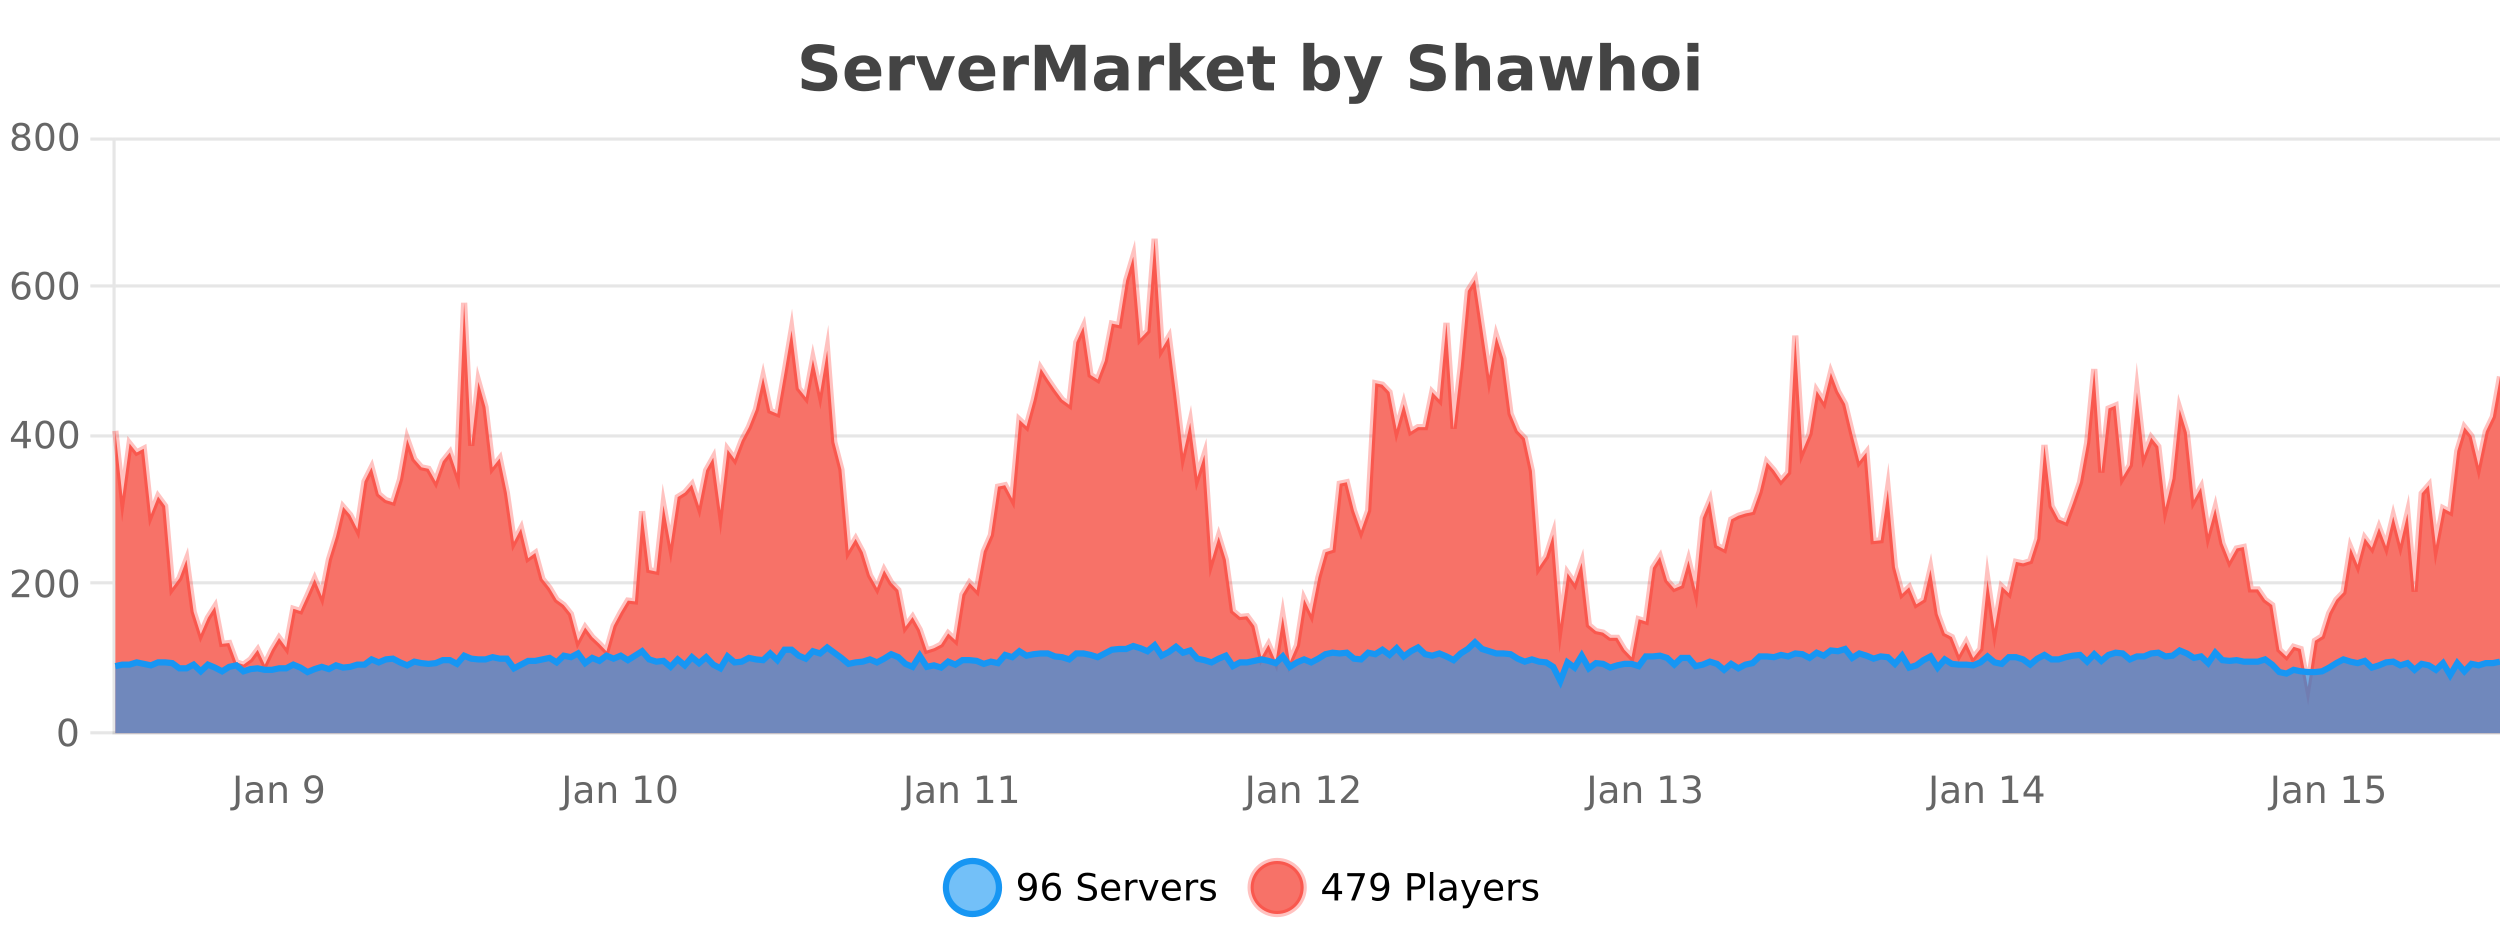 <?xml version="1.0" encoding="UTF-8"?>
<svg xmlns="http://www.w3.org/2000/svg" xmlns:xlink="http://www.w3.org/1999/xlink" width="800pt" height="300pt" viewBox="0 0 800 300" version="1.1">
<defs>
<clipPath id="clip1">
  <path d="M 274 263 L 348 263 L 348 300 L 274 300 Z M 274 263 "/>
</clipPath>
<clipPath id="clip2">
  <path d="M 371 263 L 446 263 L 446 300 L 371 300 Z M 371 263 "/>
</clipPath>
<clipPath id="clip3">
  <path d="M 36.906 76 L 800 76 L 800 234.602 L 36.906 234.602 Z M 36.906 76 "/>
</clipPath>
<clipPath id="clip4">
  <path d="M 35.906 48 L 800 48 L 800 235.602 L 35.906 235.602 Z M 35.906 48 "/>
</clipPath>
<clipPath id="clip5">
  <path d="M 36.906 205 L 800 205 L 800 234.602 L 36.906 234.602 Z M 36.906 205 "/>
</clipPath>
<clipPath id="clip6">
  <path d="M 35.906 177 L 800 177 L 800 235.602 L 35.906 235.602 Z M 35.906 177 "/>
</clipPath>
</defs>
<g id="surface158246">
<rect x="0" y="0" width="800" height="300" style="fill:rgb(100%,100%,100%);fill-opacity:1;stroke:none;"/>
<path style="fill:none;stroke-width:1;stroke-linecap:butt;stroke-linejoin:miter;stroke:rgb(0%,0%,0%);stroke-opacity:0.098;stroke-miterlimit:10;" d="M 37 234.5 L 800 234.5 "/>
<path style="fill:none;stroke-width:1;stroke-linecap:butt;stroke-linejoin:miter;stroke:rgb(0%,0%,0%);stroke-opacity:0.098;stroke-miterlimit:10;" d="M 28.906 234.5 L 36 234.5 "/>
<path style="fill:none;stroke-width:1;stroke-linecap:butt;stroke-linejoin:miter;stroke:rgb(0%,0%,0%);stroke-opacity:0.098;stroke-miterlimit:10;" d="M 37 186.5 L 800 186.5 "/>
<path style="fill:none;stroke-width:1;stroke-linecap:butt;stroke-linejoin:miter;stroke:rgb(0%,0%,0%);stroke-opacity:0.098;stroke-miterlimit:10;" d="M 28.906 186.5 L 36 186.5 "/>
<path style="fill:none;stroke-width:1;stroke-linecap:butt;stroke-linejoin:miter;stroke:rgb(0%,0%,0%);stroke-opacity:0.098;stroke-miterlimit:10;" d="M 37 139.5 L 800 139.5 "/>
<path style="fill:none;stroke-width:1;stroke-linecap:butt;stroke-linejoin:miter;stroke:rgb(0%,0%,0%);stroke-opacity:0.098;stroke-miterlimit:10;" d="M 28.906 139.5 L 36 139.5 "/>
<path style="fill:none;stroke-width:1;stroke-linecap:butt;stroke-linejoin:miter;stroke:rgb(0%,0%,0%);stroke-opacity:0.098;stroke-miterlimit:10;" d="M 37 91.5 L 800 91.5 "/>
<path style="fill:none;stroke-width:1;stroke-linecap:butt;stroke-linejoin:miter;stroke:rgb(0%,0%,0%);stroke-opacity:0.098;stroke-miterlimit:10;" d="M 28.906 91.5 L 36 91.5 "/>
<path style="fill:none;stroke-width:1;stroke-linecap:butt;stroke-linejoin:miter;stroke:rgb(0%,0%,0%);stroke-opacity:0.098;stroke-miterlimit:10;" d="M 37 44.5 L 800 44.5 "/>
<path style="fill:none;stroke-width:1;stroke-linecap:butt;stroke-linejoin:miter;stroke:rgb(0%,0%,0%);stroke-opacity:0.098;stroke-miterlimit:10;" d="M 28.906 44.5 L 36 44.5 "/>
<path style=" stroke:none;fill-rule:nonzero;fill:rgb(9.02%,58.824%,95.294%);fill-opacity:0.6;" d="M 319.672 284 C 319.672 288.688 315.871 292.484 311.188 292.484 C 306.5 292.484 302.699 288.688 302.699 284 C 302.699 279.312 306.5 275.516 311.188 275.516 C 315.871 275.516 319.672 279.312 319.672 284 Z M 319.672 284 "/>
<g clip-path="url(#clip1)" clip-rule="nonzero">
<path style="fill:none;stroke-width:2;stroke-linecap:butt;stroke-linejoin:miter;stroke:rgb(9.02%,58.824%,95.294%);stroke-opacity:1;stroke-miterlimit:10;" d="M 319.672 284 C 319.672 288.688 315.871 292.484 311.188 292.484 C 306.5 292.484 302.699 288.688 302.699 284 C 302.699 279.312 306.5 275.516 311.188 275.516 C 315.871 275.516 319.672 279.312 319.672 284 Z M 319.672 284 "/>
</g>
<path style=" stroke:none;fill-rule:nonzero;fill:rgb(0%,0%,0%);fill-opacity:1;" d="M 326.312 287.969 L 326.312 286.891 C 326.613 287.039 326.914 287.148 327.219 287.219 C 327.52 287.293 327.82 287.328 328.125 287.328 C 328.906 287.328 329.5 287.07 329.906 286.547 C 330.32 286.016 330.555 285.215 330.609 284.141 C 330.391 284.484 330.102 284.746 329.75 284.922 C 329.406 285.102 329.02 285.188 328.594 285.188 C 327.719 285.188 327.023 284.93 326.516 284.406 C 326.004 283.875 325.75 283.148 325.75 282.219 C 325.75 281.324 326.016 280.605 326.547 280.062 C 327.078 279.523 327.785 279.25 328.672 279.25 C 329.68 279.25 330.453 279.641 330.984 280.422 C 331.523 281.195 331.797 282.32 331.797 283.797 C 331.797 285.172 331.469 286.273 330.812 287.094 C 330.156 287.918 329.273 288.328 328.172 288.328 C 327.867 288.328 327.566 288.297 327.266 288.234 C 326.961 288.18 326.645 288.094 326.312 287.969 Z M 328.672 284.266 C 329.203 284.266 329.625 284.086 329.938 283.719 C 330.25 283.355 330.406 282.855 330.406 282.219 C 330.406 281.594 330.25 281.102 329.938 280.734 C 329.625 280.371 329.203 280.188 328.672 280.188 C 328.141 280.188 327.719 280.371 327.406 280.734 C 327.102 281.102 326.953 281.594 326.953 282.219 C 326.953 282.855 327.102 283.355 327.406 283.719 C 327.719 284.086 328.141 284.266 328.672 284.266 Z M 336.605 283.312 C 336.074 283.312 335.652 283.496 335.34 283.859 C 335.027 284.227 334.871 284.719 334.871 285.344 C 334.871 285.98 335.027 286.48 335.34 286.844 C 335.652 287.211 336.074 287.391 336.605 287.391 C 337.137 287.391 337.551 287.211 337.855 286.844 C 338.168 286.48 338.324 285.98 338.324 285.344 C 338.324 284.719 338.168 284.227 337.855 283.859 C 337.551 283.496 337.137 283.312 336.605 283.312 Z M 338.949 279.594 L 338.949 280.672 C 338.645 280.539 338.344 280.434 338.043 280.359 C 337.738 280.289 337.441 280.25 337.152 280.25 C 336.371 280.25 335.77 280.516 335.355 281.047 C 334.949 281.57 334.715 282.359 334.652 283.422 C 334.879 283.09 335.168 282.836 335.512 282.656 C 335.863 282.469 336.25 282.375 336.668 282.375 C 337.543 282.375 338.234 282.641 338.746 283.172 C 339.254 283.703 339.512 284.43 339.512 285.344 C 339.512 286.25 339.246 286.977 338.715 287.516 C 338.184 288.059 337.48 288.328 336.605 288.328 C 335.582 288.328 334.809 287.945 334.277 287.172 C 333.746 286.391 333.48 285.266 333.48 283.797 C 333.48 282.414 333.809 281.309 334.465 280.484 C 335.121 279.664 336 279.25 337.105 279.25 C 337.395 279.25 337.691 279.281 337.996 279.344 C 338.297 279.398 338.613 279.48 338.949 279.594 Z M 350.508 279.688 L 350.508 280.844 C 350.059 280.637 349.633 280.48 349.227 280.375 C 348.828 280.262 348.449 280.203 348.086 280.203 C 347.438 280.203 346.938 280.328 346.586 280.578 C 346.242 280.828 346.07 281.188 346.07 281.656 C 346.07 282.043 346.184 282.336 346.414 282.531 C 346.641 282.73 347.086 282.887 347.742 283 L 348.445 283.156 C 349.328 283.324 349.98 283.621 350.398 284.047 C 350.824 284.465 351.039 285.027 351.039 285.734 C 351.039 286.59 350.75 287.234 350.18 287.672 C 349.617 288.109 348.781 288.328 347.68 288.328 C 347.273 288.328 346.836 288.281 346.367 288.188 C 345.898 288.094 345.414 287.953 344.914 287.766 L 344.914 286.547 C 345.391 286.82 345.859 287.023 346.32 287.156 C 346.789 287.293 347.242 287.359 347.68 287.359 C 348.355 287.359 348.875 287.23 349.242 286.969 C 349.617 286.699 349.805 286.32 349.805 285.828 C 349.805 285.402 349.668 285.07 349.398 284.828 C 349.137 284.578 348.703 284.398 348.102 284.281 L 347.383 284.141 C 346.496 283.965 345.855 283.688 345.461 283.312 C 345.074 282.938 344.883 282.418 344.883 281.75 C 344.883 280.969 345.152 280.359 345.695 279.922 C 346.234 279.477 346.984 279.25 347.945 279.25 C 348.359 279.25 348.777 279.289 349.195 279.359 C 349.621 279.434 350.059 279.543 350.508 279.688 Z M 358.453 284.609 L 358.453 285.125 L 353.484 285.125 C 353.535 285.875 353.758 286.445 354.156 286.828 C 354.562 287.215 355.117 287.406 355.828 287.406 C 356.242 287.406 356.645 287.359 357.031 287.266 C 357.426 287.164 357.816 287.008 358.203 286.797 L 358.203 287.828 C 357.805 287.984 357.406 288.105 357 288.188 C 356.594 288.281 356.18 288.328 355.766 288.328 C 354.723 288.328 353.895 288.027 353.281 287.422 C 352.664 286.809 352.359 285.98 352.359 284.938 C 352.359 283.867 352.648 283.016 353.234 282.391 C 353.816 281.758 354.598 281.438 355.578 281.438 C 356.461 281.438 357.16 281.727 357.672 282.297 C 358.191 282.859 358.453 283.633 358.453 284.609 Z M 357.375 284.281 C 357.363 283.699 357.195 283.23 356.875 282.875 C 356.551 282.523 356.125 282.344 355.594 282.344 C 354.988 282.344 354.504 282.516 354.141 282.859 C 353.785 283.203 353.582 283.684 353.531 284.297 Z M 364.023 282.594 C 363.898 282.531 363.762 282.484 363.617 282.453 C 363.48 282.414 363.324 282.391 363.148 282.391 C 362.543 282.391 362.074 282.59 361.742 282.984 C 361.418 283.383 361.258 283.953 361.258 284.703 L 361.258 288.156 L 360.18 288.156 L 360.18 281.594 L 361.258 281.594 L 361.258 282.609 C 361.484 282.215 361.781 281.922 362.148 281.734 C 362.512 281.539 362.953 281.438 363.477 281.438 C 363.547 281.438 363.625 281.445 363.711 281.453 C 363.805 281.465 363.902 281.48 364.008 281.5 Z M 364.379 281.594 L 365.52 281.594 L 367.566 287.094 L 369.629 281.594 L 370.77 281.594 L 368.301 288.156 L 366.832 288.156 Z M 377.871 284.609 L 377.871 285.125 L 372.902 285.125 C 372.953 285.875 373.176 286.445 373.574 286.828 C 373.98 287.215 374.535 287.406 375.246 287.406 C 375.66 287.406 376.062 287.359 376.449 287.266 C 376.844 287.164 377.234 287.008 377.621 286.797 L 377.621 287.828 C 377.223 287.984 376.824 288.105 376.418 288.188 C 376.012 288.281 375.598 288.328 375.184 288.328 C 374.141 288.328 373.312 288.027 372.699 287.422 C 372.082 286.809 371.777 285.98 371.777 284.938 C 371.777 283.867 372.066 283.016 372.652 282.391 C 373.234 281.758 374.016 281.438 374.996 281.438 C 375.879 281.438 376.578 281.727 377.09 282.297 C 377.609 282.859 377.871 283.633 377.871 284.609 Z M 376.793 284.281 C 376.781 283.699 376.613 283.23 376.293 282.875 C 375.969 282.523 375.543 282.344 375.012 282.344 C 374.406 282.344 373.922 282.516 373.559 282.859 C 373.203 283.203 373 283.684 372.949 284.297 Z M 383.441 282.594 C 383.316 282.531 383.18 282.484 383.035 282.453 C 382.898 282.414 382.742 282.391 382.566 282.391 C 381.961 282.391 381.492 282.59 381.16 282.984 C 380.836 283.383 380.676 283.953 380.676 284.703 L 380.676 288.156 L 379.598 288.156 L 379.598 281.594 L 380.676 281.594 L 380.676 282.609 C 380.902 282.215 381.199 281.922 381.566 281.734 C 381.93 281.539 382.371 281.438 382.895 281.438 C 382.965 281.438 383.043 281.445 383.129 281.453 C 383.223 281.465 383.32 281.48 383.426 281.5 Z M 388.75 281.781 L 388.75 282.812 C 388.445 282.656 388.129 282.543 387.797 282.469 C 387.473 282.387 387.133 282.344 386.781 282.344 C 386.25 282.344 385.848 282.43 385.578 282.594 C 385.305 282.75 385.172 282.996 385.172 283.328 C 385.172 283.578 385.266 283.777 385.453 283.922 C 385.648 284.059 386.039 284.188 386.625 284.312 L 386.984 284.406 C 387.754 284.562 388.301 284.793 388.625 285.094 C 388.945 285.398 389.109 285.812 389.109 286.344 C 389.109 286.961 388.863 287.445 388.375 287.797 C 387.895 288.152 387.234 288.328 386.391 288.328 C 386.035 288.328 385.664 288.289 385.281 288.219 C 384.906 288.156 384.508 288.059 384.094 287.922 L 384.094 286.797 C 384.488 287.008 384.879 287.164 385.266 287.266 C 385.648 287.371 386.035 287.422 386.422 287.422 C 386.922 287.422 387.305 287.34 387.578 287.172 C 387.859 286.996 388 286.746 388 286.422 C 388 286.133 387.898 285.906 387.703 285.75 C 387.504 285.594 387.07 285.445 386.406 285.297 L 386.031 285.219 C 385.363 285.074 384.879 284.855 384.578 284.562 C 384.285 284.273 384.141 283.875 384.141 283.375 C 384.141 282.75 384.359 282.273 384.797 281.938 C 385.234 281.605 385.852 281.438 386.656 281.438 C 387.051 281.438 387.426 281.469 387.781 281.531 C 388.133 281.586 388.457 281.668 388.75 281.781 Z M 321.188 277.016 "/>
<path style=" stroke:none;fill-rule:nonzero;fill:rgb(96.863%,44.706%,40.784%);fill-opacity:1;" d="M 417.172 284 C 417.172 288.688 413.375 292.484 408.688 292.484 C 404 292.484 400.203 288.688 400.203 284 C 400.203 279.312 404 275.516 408.688 275.516 C 413.375 275.516 417.172 279.312 417.172 284 Z M 417.172 284 "/>
<g clip-path="url(#clip2)" clip-rule="nonzero">
<path style="fill:none;stroke-width:2;stroke-linecap:butt;stroke-linejoin:miter;stroke:rgb(100%,4.706%,0%);stroke-opacity:0.247;stroke-miterlimit:10;" d="M 417.172 284 C 417.172 288.688 413.375 292.484 408.688 292.484 C 404 292.484 400.203 288.688 400.203 284 C 400.203 279.312 404 275.516 408.688 275.516 C 413.375 275.516 417.172 279.312 417.172 284 Z M 417.172 284 "/>
</g>
<path style=" stroke:none;fill-rule:nonzero;fill:rgb(0%,0%,0%);fill-opacity:1;" d="M 427.031 280.438 L 424.047 285.109 L 427.031 285.109 Z M 426.719 279.406 L 428.219 279.406 L 428.219 285.109 L 429.469 285.109 L 429.469 286.094 L 428.219 286.094 L 428.219 288.156 L 427.031 288.156 L 427.031 286.094 L 423.094 286.094 L 423.094 284.953 Z M 431.121 279.406 L 436.746 279.406 L 436.746 279.906 L 433.574 288.156 L 432.34 288.156 L 435.324 280.406 L 431.121 280.406 Z M 439.086 287.969 L 439.086 286.891 C 439.387 287.039 439.688 287.148 439.992 287.219 C 440.293 287.293 440.594 287.328 440.898 287.328 C 441.68 287.328 442.273 287.07 442.68 286.547 C 443.094 286.016 443.328 285.215 443.383 284.141 C 443.164 284.484 442.875 284.746 442.523 284.922 C 442.18 285.102 441.793 285.188 441.367 285.188 C 440.492 285.188 439.797 284.93 439.289 284.406 C 438.777 283.875 438.523 283.148 438.523 282.219 C 438.523 281.324 438.789 280.605 439.32 280.062 C 439.852 279.523 440.559 279.25 441.445 279.25 C 442.453 279.25 443.227 279.641 443.758 280.422 C 444.297 281.195 444.57 282.32 444.57 283.797 C 444.57 285.172 444.242 286.273 443.586 287.094 C 442.93 287.918 442.047 288.328 440.945 288.328 C 440.641 288.328 440.34 288.297 440.039 288.234 C 439.734 288.18 439.418 288.094 439.086 287.969 Z M 441.445 284.266 C 441.977 284.266 442.398 284.086 442.711 283.719 C 443.023 283.355 443.18 282.855 443.18 282.219 C 443.18 281.594 443.023 281.102 442.711 280.734 C 442.398 280.371 441.977 280.188 441.445 280.188 C 440.914 280.188 440.492 280.371 440.18 280.734 C 439.875 281.102 439.727 281.594 439.727 282.219 C 439.727 282.855 439.875 283.355 440.18 283.719 C 440.492 284.086 440.914 284.266 441.445 284.266 Z M 451.578 280.375 L 451.578 283.672 L 453.062 283.672 C 453.613 283.672 454.039 283.531 454.344 283.25 C 454.645 282.961 454.797 282.547 454.797 282.016 C 454.797 281.496 454.645 281.094 454.344 280.812 C 454.039 280.523 453.613 280.375 453.062 280.375 Z M 450.391 279.406 L 453.062 279.406 C 454.051 279.406 454.797 279.633 455.297 280.078 C 455.797 280.516 456.047 281.164 456.047 282.016 C 456.047 282.883 455.797 283.539 455.297 283.984 C 454.797 284.422 454.051 284.641 453.062 284.641 L 451.578 284.641 L 451.578 288.156 L 450.391 288.156 Z M 457.582 279.031 L 458.66 279.031 L 458.66 288.156 L 457.582 288.156 Z M 463.898 284.859 C 463.031 284.859 462.43 284.961 462.086 285.156 C 461.75 285.355 461.586 285.695 461.586 286.172 C 461.586 286.559 461.711 286.867 461.961 287.094 C 462.219 287.312 462.562 287.422 462.992 287.422 C 463.594 287.422 464.074 287.215 464.43 286.797 C 464.793 286.371 464.977 285.805 464.977 285.094 L 464.977 284.859 Z M 466.055 284.406 L 466.055 288.156 L 464.977 288.156 L 464.977 287.156 C 464.727 287.555 464.418 287.852 464.055 288.047 C 463.688 288.234 463.242 288.328 462.711 288.328 C 462.031 288.328 461.496 288.141 461.102 287.766 C 460.703 287.383 460.508 286.875 460.508 286.25 C 460.508 285.512 460.75 284.953 461.242 284.578 C 461.742 284.203 462.48 284.016 463.461 284.016 L 464.977 284.016 L 464.977 283.906 C 464.977 283.406 464.809 283.023 464.477 282.75 C 464.152 282.48 463.699 282.344 463.117 282.344 C 462.742 282.344 462.371 282.391 462.008 282.484 C 461.652 282.578 461.312 282.715 460.992 282.891 L 460.992 281.891 C 461.387 281.734 461.766 281.621 462.133 281.547 C 462.508 281.477 462.871 281.438 463.227 281.438 C 464.172 281.438 464.883 281.684 465.352 282.172 C 465.82 282.664 466.055 283.406 466.055 284.406 Z M 471.004 288.766 C 470.699 289.547 470.402 290.055 470.113 290.297 C 469.82 290.535 469.434 290.656 468.957 290.656 L 468.098 290.656 L 468.098 289.75 L 468.723 289.75 C 469.023 289.75 469.254 289.676 469.41 289.531 C 469.574 289.395 469.758 289.066 469.957 288.547 L 470.16 288.047 L 467.504 281.594 L 468.645 281.594 L 470.691 286.719 L 472.754 281.594 L 473.895 281.594 Z M 480.996 284.609 L 480.996 285.125 L 476.027 285.125 C 476.078 285.875 476.301 286.445 476.699 286.828 C 477.105 287.215 477.66 287.406 478.371 287.406 C 478.785 287.406 479.188 287.359 479.574 287.266 C 479.969 287.164 480.359 287.008 480.746 286.797 L 480.746 287.828 C 480.348 287.984 479.949 288.105 479.543 288.188 C 479.137 288.281 478.723 288.328 478.309 288.328 C 477.266 288.328 476.438 288.027 475.824 287.422 C 475.207 286.809 474.902 285.98 474.902 284.938 C 474.902 283.867 475.191 283.016 475.777 282.391 C 476.359 281.758 477.141 281.438 478.121 281.438 C 479.004 281.438 479.703 281.727 480.215 282.297 C 480.734 282.859 480.996 283.633 480.996 284.609 Z M 479.918 284.281 C 479.906 283.699 479.738 283.23 479.418 282.875 C 479.094 282.523 478.668 282.344 478.137 282.344 C 477.531 282.344 477.047 282.516 476.684 282.859 C 476.328 283.203 476.125 283.684 476.074 284.297 Z M 486.566 282.594 C 486.441 282.531 486.305 282.484 486.16 282.453 C 486.023 282.414 485.867 282.391 485.691 282.391 C 485.086 282.391 484.617 282.59 484.285 282.984 C 483.961 283.383 483.801 283.953 483.801 284.703 L 483.801 288.156 L 482.723 288.156 L 482.723 281.594 L 483.801 281.594 L 483.801 282.609 C 484.027 282.215 484.324 281.922 484.691 281.734 C 485.055 281.539 485.496 281.438 486.02 281.438 C 486.09 281.438 486.168 281.445 486.254 281.453 C 486.348 281.465 486.445 281.48 486.551 281.5 Z M 491.875 281.781 L 491.875 282.812 C 491.57 282.656 491.254 282.543 490.922 282.469 C 490.598 282.387 490.258 282.344 489.906 282.344 C 489.375 282.344 488.973 282.43 488.703 282.594 C 488.43 282.75 488.297 282.996 488.297 283.328 C 488.297 283.578 488.391 283.777 488.578 283.922 C 488.773 284.059 489.164 284.188 489.75 284.312 L 490.109 284.406 C 490.879 284.562 491.426 284.793 491.75 285.094 C 492.07 285.398 492.234 285.812 492.234 286.344 C 492.234 286.961 491.988 287.445 491.5 287.797 C 491.02 288.152 490.359 288.328 489.516 288.328 C 489.16 288.328 488.789 288.289 488.406 288.219 C 488.031 288.156 487.633 288.059 487.219 287.922 L 487.219 286.797 C 487.613 287.008 488.004 287.164 488.391 287.266 C 488.773 287.371 489.16 287.422 489.547 287.422 C 490.047 287.422 490.43 287.34 490.703 287.172 C 490.984 286.996 491.125 286.746 491.125 286.422 C 491.125 286.133 491.023 285.906 490.828 285.75 C 490.629 285.594 490.195 285.445 489.531 285.297 L 489.156 285.219 C 488.488 285.074 488.004 284.855 487.703 284.562 C 487.41 284.273 487.266 283.875 487.266 283.375 C 487.266 282.75 487.484 282.273 487.922 281.938 C 488.359 281.605 488.977 281.438 489.781 281.438 C 490.176 281.438 490.551 281.469 490.906 281.531 C 491.258 281.586 491.582 281.668 491.875 281.781 Z M 418.688 277.016 "/>
<path style=" stroke:none;fill-rule:nonzero;fill:rgb(26.667%,26.667%,26.667%);fill-opacity:1;" d="M 266.984 14.797 L 266.984 17.891 C 266.18 17.527 265.398 17.258 264.641 17.078 C 263.879 16.891 263.16 16.797 262.484 16.797 C 261.586 16.797 260.922 16.922 260.484 17.172 C 260.055 17.422 259.844 17.809 259.844 18.328 C 259.844 18.715 259.988 19.016 260.281 19.234 C 260.57 19.453 261.098 19.641 261.859 19.797 L 263.453 20.125 C 265.078 20.449 266.227 20.945 266.906 21.609 C 267.594 22.277 267.938 23.219 267.938 24.438 C 267.938 26.043 267.457 27.242 266.5 28.031 C 265.551 28.812 264.098 29.203 262.141 29.203 C 261.211 29.203 260.281 29.113 259.344 28.938 C 258.414 28.762 257.488 28.5 256.562 28.156 L 256.562 24.984 C 257.488 25.484 258.383 25.859 259.25 26.109 C 260.125 26.359 260.969 26.484 261.781 26.484 C 262.602 26.484 263.227 26.352 263.656 26.078 C 264.094 25.797 264.312 25.402 264.312 24.891 C 264.312 24.445 264.16 24.094 263.859 23.844 C 263.566 23.594 262.977 23.371 262.094 23.172 L 260.641 22.859 C 259.18 22.547 258.113 22.055 257.438 21.375 C 256.77 20.688 256.438 19.762 256.438 18.594 C 256.438 17.148 256.906 16.031 257.844 15.25 C 258.781 14.469 260.129 14.078 261.891 14.078 C 262.691 14.078 263.516 14.141 264.359 14.266 C 265.203 14.383 266.078 14.559 266.984 14.797 Z M 282 23.422 L 282 24.422 L 273.828 24.422 C 273.91 25.246 274.207 25.859 274.719 26.266 C 275.227 26.672 275.938 26.875 276.844 26.875 C 277.582 26.875 278.336 26.766 279.109 26.547 C 279.879 26.328 280.672 26 281.484 25.562 L 281.484 28.25 C 280.66 28.562 279.832 28.797 279 28.953 C 278.176 29.117 277.352 29.203 276.531 29.203 C 274.551 29.203 273.008 28.703 271.906 27.703 C 270.812 26.695 270.266 25.281 270.266 23.469 C 270.266 21.68 270.801 20.273 271.875 19.25 C 272.957 18.23 274.441 17.719 276.328 17.719 C 278.047 17.719 279.422 18.242 280.453 19.281 C 281.484 20.312 282 21.695 282 23.422 Z M 278.406 22.266 C 278.406 21.602 278.211 21.062 277.828 20.656 C 277.441 20.25 276.938 20.047 276.312 20.047 C 275.633 20.047 275.082 20.242 274.656 20.625 C 274.238 21 273.977 21.547 273.875 22.266 Z M 292.781 20.969 C 292.469 20.824 292.16 20.719 291.859 20.656 C 291.555 20.586 291.254 20.547 290.953 20.547 C 290.047 20.547 289.348 20.836 288.859 21.406 C 288.379 21.98 288.141 22.805 288.141 23.875 L 288.141 28.922 L 284.656 28.922 L 284.656 17.984 L 288.141 17.984 L 288.141 19.781 C 288.586 19.062 289.102 18.543 289.688 18.219 C 290.27 17.887 290.969 17.719 291.781 17.719 C 291.906 17.719 292.035 17.727 292.172 17.734 C 292.305 17.746 292.504 17.766 292.766 17.797 Z M 293.129 17.984 L 296.629 17.984 L 299.363 25.547 L 302.066 17.984 L 305.582 17.984 L 301.27 28.922 L 297.426 28.922 Z M 318.461 23.422 L 318.461 24.422 L 310.289 24.422 C 310.371 25.246 310.668 25.859 311.18 26.266 C 311.688 26.672 312.398 26.875 313.305 26.875 C 314.043 26.875 314.797 26.766 315.57 26.547 C 316.34 26.328 317.133 26 317.945 25.562 L 317.945 28.25 C 317.121 28.562 316.293 28.797 315.461 28.953 C 314.637 29.117 313.812 29.203 312.992 29.203 C 311.012 29.203 309.469 28.703 308.367 27.703 C 307.273 26.695 306.727 25.281 306.727 23.469 C 306.727 21.68 307.262 20.273 308.336 19.25 C 309.418 18.23 310.902 17.719 312.789 17.719 C 314.508 17.719 315.883 18.242 316.914 19.281 C 317.945 20.312 318.461 21.695 318.461 23.422 Z M 314.867 22.266 C 314.867 21.602 314.672 21.062 314.289 20.656 C 313.902 20.25 313.398 20.047 312.773 20.047 C 312.094 20.047 311.543 20.242 311.117 20.625 C 310.699 21 310.438 21.547 310.336 22.266 Z M 329.246 20.969 C 328.934 20.824 328.625 20.719 328.324 20.656 C 328.02 20.586 327.719 20.547 327.418 20.547 C 326.512 20.547 325.812 20.836 325.324 21.406 C 324.844 21.98 324.605 22.805 324.605 23.875 L 324.605 28.922 L 321.121 28.922 L 321.121 17.984 L 324.605 17.984 L 324.605 19.781 C 325.051 19.062 325.566 18.543 326.152 18.219 C 326.734 17.887 327.434 17.719 328.246 17.719 C 328.371 17.719 328.5 17.727 328.637 17.734 C 328.77 17.746 328.969 17.766 329.23 17.797 Z M 331.141 14.344 L 335.922 14.344 L 339.234 22.141 L 342.578 14.344 L 347.359 14.344 L 347.359 28.922 L 343.797 28.922 L 343.797 18.25 L 340.438 26.125 L 338.062 26.125 L 334.703 18.25 L 334.703 28.922 L 331.141 28.922 Z M 355.777 24 C 355.047 24 354.5 24.125 354.137 24.375 C 353.77 24.617 353.59 24.98 353.59 25.469 C 353.59 25.906 353.734 26.25 354.027 26.5 C 354.328 26.75 354.738 26.875 355.262 26.875 C 355.918 26.875 356.469 26.641 356.918 26.172 C 357.375 25.703 357.605 25.117 357.605 24.406 L 357.605 24 Z M 361.121 22.688 L 361.121 28.922 L 357.605 28.922 L 357.605 27.297 C 357.137 27.965 356.605 28.449 356.012 28.75 C 355.426 29.051 354.715 29.203 353.871 29.203 C 352.746 29.203 351.828 28.875 351.121 28.219 C 350.41 27.555 350.059 26.695 350.059 25.641 C 350.059 24.359 350.496 23.422 351.371 22.828 C 352.254 22.227 353.645 21.922 355.543 21.922 L 357.605 21.922 L 357.605 21.641 C 357.605 21.09 357.387 20.688 356.949 20.438 C 356.512 20.18 355.828 20.047 354.902 20.047 C 354.152 20.047 353.453 20.125 352.809 20.281 C 352.16 20.43 351.562 20.648 351.012 20.938 L 351.012 18.281 C 351.762 18.094 352.512 17.953 353.262 17.859 C 354.02 17.766 354.781 17.719 355.543 17.719 C 357.512 17.719 358.934 18.109 359.809 18.891 C 360.684 19.664 361.121 20.93 361.121 22.688 Z M 372.508 20.969 C 372.195 20.824 371.887 20.719 371.586 20.656 C 371.281 20.586 370.98 20.547 370.68 20.547 C 369.773 20.547 369.074 20.836 368.586 21.406 C 368.105 21.98 367.867 22.805 367.867 23.875 L 367.867 28.922 L 364.383 28.922 L 364.383 17.984 L 367.867 17.984 L 367.867 19.781 C 368.312 19.062 368.828 18.543 369.414 18.219 C 369.996 17.887 370.695 17.719 371.508 17.719 C 371.633 17.719 371.762 17.727 371.898 17.734 C 372.031 17.746 372.23 17.766 372.492 17.797 Z M 374.246 13.719 L 377.73 13.719 L 377.73 22 L 381.762 17.984 L 385.824 17.984 L 380.48 23 L 386.246 28.922 L 381.996 28.922 L 377.73 24.359 L 377.73 28.922 L 374.246 28.922 Z M 397.914 23.422 L 397.914 24.422 L 389.742 24.422 C 389.824 25.246 390.121 25.859 390.633 26.266 C 391.141 26.672 391.852 26.875 392.758 26.875 C 393.496 26.875 394.25 26.766 395.023 26.547 C 395.793 26.328 396.586 26 397.398 25.562 L 397.398 28.25 C 396.574 28.562 395.746 28.797 394.914 28.953 C 394.09 29.117 393.266 29.203 392.445 29.203 C 390.465 29.203 388.922 28.703 387.82 27.703 C 386.727 26.695 386.18 25.281 386.18 23.469 C 386.18 21.68 386.715 20.273 387.789 19.25 C 388.871 18.23 390.355 17.719 392.242 17.719 C 393.961 17.719 395.336 18.242 396.367 19.281 C 397.398 20.312 397.914 21.695 397.914 23.422 Z M 394.32 22.266 C 394.32 21.602 394.125 21.062 393.742 20.656 C 393.355 20.25 392.852 20.047 392.227 20.047 C 391.547 20.047 390.996 20.242 390.57 20.625 C 390.152 21 389.891 21.547 389.789 22.266 Z M 404.387 14.875 L 404.387 17.984 L 407.996 17.984 L 407.996 20.484 L 404.387 20.484 L 404.387 25.125 C 404.387 25.637 404.484 25.98 404.684 26.156 C 404.891 26.336 405.293 26.422 405.887 26.422 L 407.684 26.422 L 407.684 28.922 L 404.684 28.922 C 403.309 28.922 402.328 28.637 401.746 28.062 C 401.172 27.48 400.887 26.5 400.887 25.125 L 400.887 20.484 L 399.152 20.484 L 399.152 17.984 L 400.887 17.984 L 400.887 14.875 Z M 422.91 26.672 C 423.66 26.672 424.23 26.402 424.629 25.859 C 425.023 25.309 425.223 24.512 425.223 23.469 C 425.223 22.43 425.023 21.637 424.629 21.094 C 424.23 20.543 423.66 20.266 422.91 20.266 C 422.16 20.266 421.582 20.543 421.176 21.094 C 420.777 21.637 420.582 22.43 420.582 23.469 C 420.582 24.5 420.777 25.293 421.176 25.844 C 421.582 26.398 422.16 26.672 422.91 26.672 Z M 420.582 19.578 C 421.07 18.945 421.605 18.477 422.191 18.172 C 422.773 17.871 423.445 17.719 424.207 17.719 C 425.559 17.719 426.668 18.258 427.535 19.328 C 428.398 20.402 428.832 21.781 428.832 23.469 C 428.832 25.148 428.398 26.523 427.535 27.594 C 426.668 28.668 425.559 29.203 424.207 29.203 C 423.445 29.203 422.773 29.051 422.191 28.75 C 421.605 28.449 421.07 27.98 420.582 27.344 L 420.582 28.922 L 417.098 28.922 L 417.098 13.719 L 420.582 13.719 Z M 429.977 17.984 L 433.461 17.984 L 436.414 25.406 L 438.914 17.984 L 442.398 17.984 L 437.805 29.953 C 437.344 31.172 436.805 32.02 436.18 32.5 C 435.562 32.988 434.758 33.234 433.758 33.234 L 431.727 33.234 L 431.727 30.938 L 432.82 30.938 C 433.414 30.938 433.844 30.844 434.117 30.656 C 434.387 30.469 434.594 30.129 434.742 29.641 L 434.852 29.344 Z M 461.711 14.797 L 461.711 17.891 C 460.906 17.527 460.125 17.258 459.367 17.078 C 458.605 16.891 457.887 16.797 457.211 16.797 C 456.312 16.797 455.648 16.922 455.211 17.172 C 454.781 17.422 454.57 17.809 454.57 18.328 C 454.57 18.715 454.715 19.016 455.008 19.234 C 455.297 19.453 455.824 19.641 456.586 19.797 L 458.18 20.125 C 459.805 20.449 460.953 20.945 461.633 21.609 C 462.32 22.277 462.664 23.219 462.664 24.438 C 462.664 26.043 462.184 27.242 461.227 28.031 C 460.277 28.812 458.824 29.203 456.867 29.203 C 455.938 29.203 455.008 29.113 454.07 28.938 C 453.141 28.762 452.215 28.5 451.289 28.156 L 451.289 24.984 C 452.215 25.484 453.109 25.859 453.977 26.109 C 454.852 26.359 455.695 26.484 456.508 26.484 C 457.328 26.484 457.953 26.352 458.383 26.078 C 458.82 25.797 459.039 25.402 459.039 24.891 C 459.039 24.445 458.887 24.094 458.586 23.844 C 458.293 23.594 457.703 23.371 456.82 23.172 L 455.367 22.859 C 453.906 22.547 452.84 22.055 452.164 21.375 C 451.496 20.688 451.164 19.762 451.164 18.594 C 451.164 17.148 451.633 16.031 452.57 15.25 C 453.508 14.469 454.855 14.078 456.617 14.078 C 457.418 14.078 458.242 14.141 459.086 14.266 C 459.93 14.383 460.805 14.559 461.711 14.797 Z M 476.805 22.266 L 476.805 28.922 L 473.289 28.922 L 473.289 23.844 C 473.289 22.887 473.266 22.23 473.227 21.875 C 473.184 21.512 473.109 21.246 473.008 21.078 C 472.871 20.852 472.684 20.672 472.445 20.547 C 472.215 20.422 471.949 20.359 471.648 20.359 C 470.918 20.359 470.344 20.641 469.93 21.203 C 469.512 21.766 469.305 22.547 469.305 23.547 L 469.305 28.922 L 465.82 28.922 L 465.82 13.719 L 469.305 13.719 L 469.305 19.578 C 469.836 18.945 470.398 18.477 470.992 18.172 C 471.586 17.871 472.234 17.719 472.945 17.719 C 474.215 17.719 475.172 18.109 475.82 18.891 C 476.477 19.664 476.805 20.789 476.805 22.266 Z M 484.945 24 C 484.215 24 483.668 24.125 483.305 24.375 C 482.938 24.617 482.758 24.98 482.758 25.469 C 482.758 25.906 482.902 26.25 483.195 26.5 C 483.496 26.75 483.906 26.875 484.43 26.875 C 485.086 26.875 485.637 26.641 486.086 26.172 C 486.543 25.703 486.773 25.117 486.773 24.406 L 486.773 24 Z M 490.289 22.688 L 490.289 28.922 L 486.773 28.922 L 486.773 27.297 C 486.305 27.965 485.773 28.449 485.18 28.75 C 484.594 29.051 483.883 29.203 483.039 29.203 C 481.914 29.203 480.996 28.875 480.289 28.219 C 479.578 27.555 479.227 26.695 479.227 25.641 C 479.227 24.359 479.664 23.422 480.539 22.828 C 481.422 22.227 482.812 21.922 484.711 21.922 L 486.773 21.922 L 486.773 21.641 C 486.773 21.09 486.555 20.688 486.117 20.438 C 485.68 20.18 484.996 20.047 484.07 20.047 C 483.32 20.047 482.621 20.125 481.977 20.281 C 481.328 20.43 480.73 20.648 480.18 20.938 L 480.18 18.281 C 480.93 18.094 481.68 17.953 482.43 17.859 C 483.188 17.766 483.949 17.719 484.711 17.719 C 486.68 17.719 488.102 18.109 488.977 18.891 C 489.852 19.664 490.289 20.93 490.289 22.688 Z M 492.57 17.984 L 495.977 17.984 L 497.805 25.516 L 499.648 17.984 L 502.57 17.984 L 504.414 25.438 L 506.258 17.984 L 509.648 17.984 L 506.773 28.922 L 502.945 28.922 L 501.102 21.406 L 499.273 28.922 L 495.445 28.922 Z M 523.016 22.266 L 523.016 28.922 L 519.5 28.922 L 519.5 23.844 C 519.5 22.887 519.477 22.23 519.438 21.875 C 519.395 21.512 519.32 21.246 519.219 21.078 C 519.082 20.852 518.895 20.672 518.656 20.547 C 518.426 20.422 518.16 20.359 517.859 20.359 C 517.129 20.359 516.555 20.641 516.141 21.203 C 515.723 21.766 515.516 22.547 515.516 23.547 L 515.516 28.922 L 512.031 28.922 L 512.031 13.719 L 515.516 13.719 L 515.516 19.578 C 516.047 18.945 516.609 18.477 517.203 18.172 C 517.797 17.871 518.445 17.719 519.156 17.719 C 520.426 17.719 521.383 18.109 522.031 18.891 C 522.688 19.664 523.016 20.789 523.016 22.266 Z M 531.469 20.219 C 530.688 20.219 530.094 20.5 529.688 21.062 C 529.281 21.617 529.078 22.418 529.078 23.469 C 529.078 24.512 529.281 25.312 529.688 25.875 C 530.094 26.43 530.688 26.703 531.469 26.703 C 532.227 26.703 532.805 26.43 533.203 25.875 C 533.609 25.312 533.812 24.512 533.812 23.469 C 533.812 22.418 533.609 21.617 533.203 21.062 C 532.805 20.5 532.227 20.219 531.469 20.219 Z M 531.469 17.719 C 533.344 17.719 534.805 18.23 535.859 19.25 C 536.922 20.262 537.453 21.668 537.453 23.469 C 537.453 25.262 536.922 26.668 535.859 27.688 C 534.805 28.699 533.344 29.203 531.469 29.203 C 529.57 29.203 528.094 28.699 527.031 27.688 C 525.969 26.668 525.438 25.262 525.438 23.469 C 525.438 21.668 525.969 20.262 527.031 19.25 C 528.094 18.23 529.57 17.719 531.469 17.719 Z M 540.008 17.984 L 543.492 17.984 L 543.492 28.922 L 540.008 28.922 Z M 540.008 13.719 L 543.492 13.719 L 543.492 16.578 L 540.008 16.578 Z M 255 10.359 "/>
<path style="fill:none;stroke-width:1;stroke-linecap:butt;stroke-linejoin:miter;stroke:rgb(0%,0%,0%);stroke-opacity:0.098;stroke-miterlimit:10;" d="M 36 234.5 L 801 234.5 "/>
<path style=" stroke:none;fill-rule:nonzero;fill:rgb(40%,40%,40%);fill-opacity:1;" d="M 75.469 248.203 L 76.656 248.203 L 76.656 256.344 C 76.656 257.395 76.453 258.16 76.047 258.641 C 75.648 259.117 75.008 259.359 74.125 259.359 L 73.672 259.359 L 73.672 258.359 L 74.047 258.359 C 74.566 258.359 74.93 258.211 75.141 257.922 C 75.359 257.629 75.469 257.102 75.469 256.344 Z M 81.945 253.656 C 81.078 253.656 80.477 253.758 80.133 253.953 C 79.797 254.152 79.633 254.492 79.633 254.969 C 79.633 255.355 79.758 255.664 80.008 255.891 C 80.266 256.109 80.609 256.219 81.039 256.219 C 81.641 256.219 82.121 256.012 82.477 255.594 C 82.84 255.168 83.023 254.602 83.023 253.891 L 83.023 253.656 Z M 84.102 253.203 L 84.102 256.953 L 83.023 256.953 L 83.023 255.953 C 82.773 256.352 82.465 256.648 82.102 256.844 C 81.734 257.031 81.289 257.125 80.758 257.125 C 80.078 257.125 79.543 256.938 79.148 256.562 C 78.75 256.18 78.555 255.672 78.555 255.047 C 78.555 254.309 78.797 253.75 79.289 253.375 C 79.789 253 80.527 252.812 81.508 252.812 L 83.023 252.812 L 83.023 252.703 C 83.023 252.203 82.855 251.82 82.523 251.547 C 82.199 251.277 81.746 251.141 81.164 251.141 C 80.789 251.141 80.418 251.188 80.055 251.281 C 79.699 251.375 79.359 251.512 79.039 251.688 L 79.039 250.688 C 79.434 250.531 79.812 250.418 80.18 250.344 C 80.555 250.273 80.918 250.234 81.273 250.234 C 82.219 250.234 82.93 250.48 83.398 250.969 C 83.867 251.461 84.102 252.203 84.102 253.203 Z M 91.781 252.984 L 91.781 256.953 L 90.703 256.953 L 90.703 253.031 C 90.703 252.406 90.578 251.945 90.328 251.641 C 90.086 251.328 89.727 251.172 89.25 251.172 C 88.664 251.172 88.203 251.359 87.859 251.734 C 87.523 252.102 87.359 252.605 87.359 253.25 L 87.359 256.953 L 86.281 256.953 L 86.281 250.391 L 87.359 250.391 L 87.359 251.406 C 87.617 251.012 87.922 250.719 88.266 250.531 C 88.617 250.336 89.023 250.234 89.484 250.234 C 90.234 250.234 90.801 250.469 91.188 250.938 C 91.582 251.398 91.781 252.078 91.781 252.984 Z M 97.922 256.766 L 97.922 255.688 C 98.223 255.836 98.523 255.945 98.828 256.016 C 99.129 256.09 99.43 256.125 99.734 256.125 C 100.516 256.125 101.109 255.867 101.516 255.344 C 101.93 254.812 102.164 254.012 102.219 252.938 C 102 253.281 101.711 253.543 101.359 253.719 C 101.016 253.898 100.629 253.984 100.203 253.984 C 99.328 253.984 98.633 253.727 98.125 253.203 C 97.613 252.672 97.359 251.945 97.359 251.016 C 97.359 250.121 97.625 249.402 98.156 248.859 C 98.688 248.32 99.395 248.047 100.281 248.047 C 101.289 248.047 102.062 248.438 102.594 249.219 C 103.133 249.992 103.406 251.117 103.406 252.594 C 103.406 253.969 103.078 255.07 102.422 255.891 C 101.766 256.715 100.883 257.125 99.781 257.125 C 99.477 257.125 99.176 257.094 98.875 257.031 C 98.57 256.977 98.254 256.891 97.922 256.766 Z M 100.281 253.062 C 100.812 253.062 101.234 252.883 101.547 252.516 C 101.859 252.152 102.016 251.652 102.016 251.016 C 102.016 250.391 101.859 249.898 101.547 249.531 C 101.234 249.168 100.812 248.984 100.281 248.984 C 99.75 248.984 99.328 249.168 99.016 249.531 C 98.711 249.898 98.562 250.391 98.562 251.016 C 98.562 251.652 98.711 252.152 99.016 252.516 C 99.328 252.883 99.75 253.062 100.281 253.062 Z M 74.297 245.816 "/>
<path style=" stroke:none;fill-rule:nonzero;fill:rgb(40%,40%,40%);fill-opacity:1;" d="M 180.809 248.203 L 181.996 248.203 L 181.996 256.344 C 181.996 257.395 181.793 258.16 181.387 258.641 C 180.988 259.117 180.348 259.359 179.465 259.359 L 179.012 259.359 L 179.012 258.359 L 179.387 258.359 C 179.906 258.359 180.27 258.211 180.48 257.922 C 180.699 257.629 180.809 257.102 180.809 256.344 Z M 187.285 253.656 C 186.418 253.656 185.816 253.758 185.473 253.953 C 185.137 254.152 184.973 254.492 184.973 254.969 C 184.973 255.355 185.098 255.664 185.348 255.891 C 185.605 256.109 185.949 256.219 186.379 256.219 C 186.98 256.219 187.461 256.012 187.816 255.594 C 188.18 255.168 188.363 254.602 188.363 253.891 L 188.363 253.656 Z M 189.441 253.203 L 189.441 256.953 L 188.363 256.953 L 188.363 255.953 C 188.113 256.352 187.805 256.648 187.441 256.844 C 187.074 257.031 186.629 257.125 186.098 257.125 C 185.418 257.125 184.883 256.938 184.488 256.562 C 184.09 256.18 183.895 255.672 183.895 255.047 C 183.895 254.309 184.137 253.75 184.629 253.375 C 185.129 253 185.867 252.812 186.848 252.812 L 188.363 252.812 L 188.363 252.703 C 188.363 252.203 188.195 251.82 187.863 251.547 C 187.539 251.277 187.086 251.141 186.504 251.141 C 186.129 251.141 185.758 251.188 185.395 251.281 C 185.039 251.375 184.699 251.512 184.379 251.688 L 184.379 250.688 C 184.773 250.531 185.152 250.418 185.52 250.344 C 185.895 250.273 186.258 250.234 186.613 250.234 C 187.559 250.234 188.27 250.48 188.738 250.969 C 189.207 251.461 189.441 252.203 189.441 253.203 Z M 197.125 252.984 L 197.125 256.953 L 196.047 256.953 L 196.047 253.031 C 196.047 252.406 195.922 251.945 195.672 251.641 C 195.43 251.328 195.07 251.172 194.594 251.172 C 194.008 251.172 193.547 251.359 193.203 251.734 C 192.867 252.102 192.703 252.605 192.703 253.25 L 192.703 256.953 L 191.625 256.953 L 191.625 250.391 L 192.703 250.391 L 192.703 251.406 C 192.961 251.012 193.266 250.719 193.609 250.531 C 193.961 250.336 194.367 250.234 194.828 250.234 C 195.578 250.234 196.145 250.469 196.531 250.938 C 196.926 251.398 197.125 252.078 197.125 252.984 Z M 203.434 255.953 L 205.371 255.953 L 205.371 249.281 L 203.262 249.703 L 203.262 248.625 L 205.355 248.203 L 206.543 248.203 L 206.543 255.953 L 208.48 255.953 L 208.48 256.953 L 203.434 256.953 Z M 213.398 248.984 C 212.793 248.984 212.336 249.289 212.023 249.891 C 211.719 250.484 211.57 251.387 211.57 252.594 C 211.57 253.793 211.719 254.695 212.023 255.297 C 212.336 255.891 212.793 256.188 213.398 256.188 C 214.012 256.188 214.469 255.891 214.773 255.297 C 215.086 254.695 215.242 253.793 215.242 252.594 C 215.242 251.387 215.086 250.484 214.773 249.891 C 214.469 249.289 214.012 248.984 213.398 248.984 Z M 213.398 248.047 C 214.375 248.047 215.125 248.438 215.648 249.219 C 216.168 249.992 216.43 251.117 216.43 252.594 C 216.43 254.062 216.168 255.188 215.648 255.969 C 215.125 256.742 214.375 257.125 213.398 257.125 C 212.418 257.125 211.668 256.742 211.148 255.969 C 210.637 255.188 210.383 254.062 210.383 252.594 C 210.383 251.117 210.637 249.992 211.148 249.219 C 211.668 248.438 212.418 248.047 213.398 248.047 Z M 179.637 245.816 "/>
<path style=" stroke:none;fill-rule:nonzero;fill:rgb(40%,40%,40%);fill-opacity:1;" d="M 290.145 248.203 L 291.332 248.203 L 291.332 256.344 C 291.332 257.395 291.129 258.16 290.723 258.641 C 290.324 259.117 289.684 259.359 288.801 259.359 L 288.348 259.359 L 288.348 258.359 L 288.723 258.359 C 289.242 258.359 289.605 258.211 289.816 257.922 C 290.035 257.629 290.145 257.102 290.145 256.344 Z M 296.621 253.656 C 295.754 253.656 295.152 253.758 294.809 253.953 C 294.473 254.152 294.309 254.492 294.309 254.969 C 294.309 255.355 294.434 255.664 294.684 255.891 C 294.941 256.109 295.285 256.219 295.715 256.219 C 296.316 256.219 296.797 256.012 297.152 255.594 C 297.516 255.168 297.699 254.602 297.699 253.891 L 297.699 253.656 Z M 298.777 253.203 L 298.777 256.953 L 297.699 256.953 L 297.699 255.953 C 297.449 256.352 297.141 256.648 296.777 256.844 C 296.41 257.031 295.965 257.125 295.434 257.125 C 294.754 257.125 294.219 256.938 293.824 256.562 C 293.426 256.18 293.23 255.672 293.23 255.047 C 293.23 254.309 293.473 253.75 293.965 253.375 C 294.465 253 295.203 252.812 296.184 252.812 L 297.699 252.812 L 297.699 252.703 C 297.699 252.203 297.531 251.82 297.199 251.547 C 296.875 251.277 296.422 251.141 295.84 251.141 C 295.465 251.141 295.094 251.188 294.73 251.281 C 294.375 251.375 294.035 251.512 293.715 251.688 L 293.715 250.688 C 294.109 250.531 294.488 250.418 294.855 250.344 C 295.23 250.273 295.594 250.234 295.949 250.234 C 296.895 250.234 297.605 250.48 298.074 250.969 C 298.543 251.461 298.777 252.203 298.777 253.203 Z M 306.461 252.984 L 306.461 256.953 L 305.383 256.953 L 305.383 253.031 C 305.383 252.406 305.258 251.945 305.008 251.641 C 304.766 251.328 304.406 251.172 303.93 251.172 C 303.344 251.172 302.883 251.359 302.539 251.734 C 302.203 252.102 302.039 252.605 302.039 253.25 L 302.039 256.953 L 300.961 256.953 L 300.961 250.391 L 302.039 250.391 L 302.039 251.406 C 302.297 251.012 302.602 250.719 302.945 250.531 C 303.297 250.336 303.703 250.234 304.164 250.234 C 304.914 250.234 305.48 250.469 305.867 250.938 C 306.262 251.398 306.461 252.078 306.461 252.984 Z M 312.77 255.953 L 314.707 255.953 L 314.707 249.281 L 312.598 249.703 L 312.598 248.625 L 314.691 248.203 L 315.879 248.203 L 315.879 255.953 L 317.816 255.953 L 317.816 256.953 L 312.77 256.953 Z M 320.406 255.953 L 322.344 255.953 L 322.344 249.281 L 320.234 249.703 L 320.234 248.625 L 322.328 248.203 L 323.516 248.203 L 323.516 255.953 L 325.453 255.953 L 325.453 256.953 L 320.406 256.953 Z M 288.973 245.816 "/>
<path style=" stroke:none;fill-rule:nonzero;fill:rgb(40%,40%,40%);fill-opacity:1;" d="M 399.484 248.203 L 400.672 248.203 L 400.672 256.344 C 400.672 257.395 400.469 258.16 400.062 258.641 C 399.664 259.117 399.023 259.359 398.141 259.359 L 397.688 259.359 L 397.688 258.359 L 398.062 258.359 C 398.582 258.359 398.945 258.211 399.156 257.922 C 399.375 257.629 399.484 257.102 399.484 256.344 Z M 405.961 253.656 C 405.094 253.656 404.492 253.758 404.148 253.953 C 403.812 254.152 403.648 254.492 403.648 254.969 C 403.648 255.355 403.773 255.664 404.023 255.891 C 404.281 256.109 404.625 256.219 405.055 256.219 C 405.656 256.219 406.137 256.012 406.492 255.594 C 406.855 255.168 407.039 254.602 407.039 253.891 L 407.039 253.656 Z M 408.117 253.203 L 408.117 256.953 L 407.039 256.953 L 407.039 255.953 C 406.789 256.352 406.48 256.648 406.117 256.844 C 405.75 257.031 405.305 257.125 404.773 257.125 C 404.094 257.125 403.559 256.938 403.164 256.562 C 402.766 256.18 402.57 255.672 402.57 255.047 C 402.57 254.309 402.812 253.75 403.305 253.375 C 403.805 253 404.543 252.812 405.523 252.812 L 407.039 252.812 L 407.039 252.703 C 407.039 252.203 406.871 251.82 406.539 251.547 C 406.215 251.277 405.762 251.141 405.18 251.141 C 404.805 251.141 404.434 251.188 404.07 251.281 C 403.715 251.375 403.375 251.512 403.055 251.688 L 403.055 250.688 C 403.449 250.531 403.828 250.418 404.195 250.344 C 404.57 250.273 404.934 250.234 405.289 250.234 C 406.234 250.234 406.945 250.48 407.414 250.969 C 407.883 251.461 408.117 252.203 408.117 253.203 Z M 415.797 252.984 L 415.797 256.953 L 414.719 256.953 L 414.719 253.031 C 414.719 252.406 414.594 251.945 414.344 251.641 C 414.102 251.328 413.742 251.172 413.266 251.172 C 412.68 251.172 412.219 251.359 411.875 251.734 C 411.539 252.102 411.375 252.605 411.375 253.25 L 411.375 256.953 L 410.297 256.953 L 410.297 250.391 L 411.375 250.391 L 411.375 251.406 C 411.633 251.012 411.938 250.719 412.281 250.531 C 412.633 250.336 413.039 250.234 413.5 250.234 C 414.25 250.234 414.816 250.469 415.203 250.938 C 415.598 251.398 415.797 252.078 415.797 252.984 Z M 422.109 255.953 L 424.047 255.953 L 424.047 249.281 L 421.938 249.703 L 421.938 248.625 L 424.031 248.203 L 425.219 248.203 L 425.219 255.953 L 427.156 255.953 L 427.156 256.953 L 422.109 256.953 Z M 430.555 255.953 L 434.695 255.953 L 434.695 256.953 L 429.133 256.953 L 429.133 255.953 C 429.578 255.496 430.188 254.875 430.961 254.094 C 431.742 253.305 432.23 252.793 432.43 252.562 C 432.812 252.148 433.078 251.793 433.227 251.5 C 433.383 251.199 433.461 250.906 433.461 250.625 C 433.461 250.156 433.293 249.777 432.961 249.484 C 432.637 249.195 432.215 249.047 431.695 249.047 C 431.32 249.047 430.922 249.109 430.508 249.234 C 430.102 249.359 429.664 249.559 429.195 249.828 L 429.195 248.625 C 429.672 248.438 430.117 248.297 430.523 248.203 C 430.938 248.102 431.32 248.047 431.664 248.047 C 432.57 248.047 433.293 248.277 433.836 248.734 C 434.375 249.184 434.648 249.789 434.648 250.547 C 434.648 250.902 434.578 251.242 434.445 251.562 C 434.309 251.887 434.062 252.266 433.711 252.703 C 433.605 252.82 433.293 253.148 432.773 253.688 C 432.25 254.23 431.512 254.984 430.555 255.953 Z M 398.312 245.816 "/>
<path style=" stroke:none;fill-rule:nonzero;fill:rgb(40%,40%,40%);fill-opacity:1;" d="M 508.824 248.203 L 510.012 248.203 L 510.012 256.344 C 510.012 257.395 509.809 258.16 509.402 258.641 C 509.004 259.117 508.363 259.359 507.48 259.359 L 507.027 259.359 L 507.027 258.359 L 507.402 258.359 C 507.922 258.359 508.285 258.211 508.496 257.922 C 508.715 257.629 508.824 257.102 508.824 256.344 Z M 515.301 253.656 C 514.434 253.656 513.832 253.758 513.488 253.953 C 513.152 254.152 512.988 254.492 512.988 254.969 C 512.988 255.355 513.113 255.664 513.363 255.891 C 513.621 256.109 513.965 256.219 514.395 256.219 C 514.996 256.219 515.477 256.012 515.832 255.594 C 516.195 255.168 516.379 254.602 516.379 253.891 L 516.379 253.656 Z M 517.457 253.203 L 517.457 256.953 L 516.379 256.953 L 516.379 255.953 C 516.129 256.352 515.82 256.648 515.457 256.844 C 515.09 257.031 514.645 257.125 514.113 257.125 C 513.434 257.125 512.898 256.938 512.504 256.562 C 512.105 256.18 511.91 255.672 511.91 255.047 C 511.91 254.309 512.152 253.75 512.645 253.375 C 513.145 253 513.883 252.812 514.863 252.812 L 516.379 252.812 L 516.379 252.703 C 516.379 252.203 516.211 251.82 515.879 251.547 C 515.555 251.277 515.102 251.141 514.52 251.141 C 514.145 251.141 513.773 251.188 513.41 251.281 C 513.055 251.375 512.715 251.512 512.395 251.688 L 512.395 250.688 C 512.789 250.531 513.168 250.418 513.535 250.344 C 513.91 250.273 514.273 250.234 514.629 250.234 C 515.574 250.234 516.285 250.48 516.754 250.969 C 517.223 251.461 517.457 252.203 517.457 253.203 Z M 525.141 252.984 L 525.141 256.953 L 524.062 256.953 L 524.062 253.031 C 524.062 252.406 523.938 251.945 523.688 251.641 C 523.445 251.328 523.086 251.172 522.609 251.172 C 522.023 251.172 521.562 251.359 521.219 251.734 C 520.883 252.102 520.719 252.605 520.719 253.25 L 520.719 256.953 L 519.641 256.953 L 519.641 250.391 L 520.719 250.391 L 520.719 251.406 C 520.977 251.012 521.281 250.719 521.625 250.531 C 521.977 250.336 522.383 250.234 522.844 250.234 C 523.594 250.234 524.16 250.469 524.547 250.938 C 524.941 251.398 525.141 252.078 525.141 252.984 Z M 531.449 255.953 L 533.387 255.953 L 533.387 249.281 L 531.277 249.703 L 531.277 248.625 L 533.371 248.203 L 534.559 248.203 L 534.559 255.953 L 536.496 255.953 L 536.496 256.953 L 531.449 256.953 Z M 542.477 252.234 C 543.039 252.359 543.477 252.617 543.789 253 C 544.109 253.375 544.273 253.844 544.273 254.406 C 544.273 255.273 543.977 255.945 543.383 256.422 C 542.789 256.891 541.945 257.125 540.852 257.125 C 540.484 257.125 540.105 257.086 539.711 257.016 C 539.324 256.945 538.93 256.836 538.523 256.688 L 538.523 255.547 C 538.844 255.734 539.199 255.883 539.586 255.984 C 539.98 256.078 540.391 256.125 540.82 256.125 C 541.559 256.125 542.121 255.98 542.508 255.688 C 542.902 255.398 543.102 254.969 543.102 254.406 C 543.102 253.898 542.918 253.496 542.555 253.203 C 542.188 252.914 541.688 252.766 541.055 252.766 L 540.023 252.766 L 540.023 251.797 L 541.102 251.797 C 541.672 251.797 542.117 251.684 542.43 251.453 C 542.742 251.215 542.898 250.875 542.898 250.438 C 542.898 249.992 542.734 249.648 542.414 249.406 C 542.102 249.168 541.648 249.047 541.055 249.047 C 540.719 249.047 540.367 249.086 539.992 249.156 C 539.625 249.219 539.219 249.324 538.773 249.469 L 538.773 248.422 C 539.23 248.297 539.652 248.203 540.039 248.141 C 540.434 248.078 540.805 248.047 541.148 248.047 C 542.055 248.047 542.766 248.25 543.289 248.656 C 543.809 249.062 544.07 249.617 544.07 250.312 C 544.07 250.805 543.93 251.215 543.648 251.547 C 543.375 251.883 542.984 252.109 542.477 252.234 Z M 507.652 245.816 "/>
<path style=" stroke:none;fill-rule:nonzero;fill:rgb(40%,40%,40%);fill-opacity:1;" d="M 618.164 248.203 L 619.352 248.203 L 619.352 256.344 C 619.352 257.395 619.148 258.16 618.742 258.641 C 618.344 259.117 617.703 259.359 616.82 259.359 L 616.367 259.359 L 616.367 258.359 L 616.742 258.359 C 617.262 258.359 617.625 258.211 617.836 257.922 C 618.055 257.629 618.164 257.102 618.164 256.344 Z M 624.641 253.656 C 623.773 253.656 623.172 253.758 622.828 253.953 C 622.492 254.152 622.328 254.492 622.328 254.969 C 622.328 255.355 622.453 255.664 622.703 255.891 C 622.961 256.109 623.305 256.219 623.734 256.219 C 624.336 256.219 624.816 256.012 625.172 255.594 C 625.535 255.168 625.719 254.602 625.719 253.891 L 625.719 253.656 Z M 626.797 253.203 L 626.797 256.953 L 625.719 256.953 L 625.719 255.953 C 625.469 256.352 625.16 256.648 624.797 256.844 C 624.43 257.031 623.984 257.125 623.453 257.125 C 622.773 257.125 622.238 256.938 621.844 256.562 C 621.445 256.18 621.25 255.672 621.25 255.047 C 621.25 254.309 621.492 253.75 621.984 253.375 C 622.484 253 623.223 252.812 624.203 252.812 L 625.719 252.812 L 625.719 252.703 C 625.719 252.203 625.551 251.82 625.219 251.547 C 624.895 251.277 624.441 251.141 623.859 251.141 C 623.484 251.141 623.113 251.188 622.75 251.281 C 622.395 251.375 622.055 251.512 621.734 251.688 L 621.734 250.688 C 622.129 250.531 622.508 250.418 622.875 250.344 C 623.25 250.273 623.613 250.234 623.969 250.234 C 624.914 250.234 625.625 250.48 626.094 250.969 C 626.562 251.461 626.797 252.203 626.797 253.203 Z M 634.477 252.984 L 634.477 256.953 L 633.398 256.953 L 633.398 253.031 C 633.398 252.406 633.273 251.945 633.023 251.641 C 632.781 251.328 632.422 251.172 631.945 251.172 C 631.359 251.172 630.898 251.359 630.555 251.734 C 630.219 252.102 630.055 252.605 630.055 253.25 L 630.055 256.953 L 628.977 256.953 L 628.977 250.391 L 630.055 250.391 L 630.055 251.406 C 630.312 251.012 630.617 250.719 630.961 250.531 C 631.312 250.336 631.719 250.234 632.18 250.234 C 632.93 250.234 633.496 250.469 633.883 250.938 C 634.277 251.398 634.477 252.078 634.477 252.984 Z M 640.789 255.953 L 642.727 255.953 L 642.727 249.281 L 640.617 249.703 L 640.617 248.625 L 642.711 248.203 L 643.898 248.203 L 643.898 255.953 L 645.836 255.953 L 645.836 256.953 L 640.789 256.953 Z M 651.469 249.234 L 648.484 253.906 L 651.469 253.906 Z M 651.156 248.203 L 652.656 248.203 L 652.656 253.906 L 653.906 253.906 L 653.906 254.891 L 652.656 254.891 L 652.656 256.953 L 651.469 256.953 L 651.469 254.891 L 647.531 254.891 L 647.531 253.75 Z M 616.992 245.816 "/>
<path style=" stroke:none;fill-rule:nonzero;fill:rgb(40%,40%,40%);fill-opacity:1;" d="M 727.504 248.203 L 728.691 248.203 L 728.691 256.344 C 728.691 257.395 728.488 258.16 728.082 258.641 C 727.684 259.117 727.043 259.359 726.16 259.359 L 725.707 259.359 L 725.707 258.359 L 726.082 258.359 C 726.602 258.359 726.965 258.211 727.176 257.922 C 727.395 257.629 727.504 257.102 727.504 256.344 Z M 733.98 253.656 C 733.113 253.656 732.512 253.758 732.168 253.953 C 731.832 254.152 731.668 254.492 731.668 254.969 C 731.668 255.355 731.793 255.664 732.043 255.891 C 732.301 256.109 732.645 256.219 733.074 256.219 C 733.676 256.219 734.156 256.012 734.512 255.594 C 734.875 255.168 735.059 254.602 735.059 253.891 L 735.059 253.656 Z M 736.137 253.203 L 736.137 256.953 L 735.059 256.953 L 735.059 255.953 C 734.809 256.352 734.5 256.648 734.137 256.844 C 733.77 257.031 733.324 257.125 732.793 257.125 C 732.113 257.125 731.578 256.938 731.184 256.562 C 730.785 256.18 730.59 255.672 730.59 255.047 C 730.59 254.309 730.832 253.75 731.324 253.375 C 731.824 253 732.562 252.812 733.543 252.812 L 735.059 252.812 L 735.059 252.703 C 735.059 252.203 734.891 251.82 734.559 251.547 C 734.234 251.277 733.781 251.141 733.199 251.141 C 732.824 251.141 732.453 251.188 732.09 251.281 C 731.734 251.375 731.395 251.512 731.074 251.688 L 731.074 250.688 C 731.469 250.531 731.848 250.418 732.215 250.344 C 732.59 250.273 732.953 250.234 733.309 250.234 C 734.254 250.234 734.965 250.48 735.434 250.969 C 735.902 251.461 736.137 252.203 736.137 253.203 Z M 743.82 252.984 L 743.82 256.953 L 742.742 256.953 L 742.742 253.031 C 742.742 252.406 742.617 251.945 742.367 251.641 C 742.125 251.328 741.766 251.172 741.289 251.172 C 740.703 251.172 740.242 251.359 739.898 251.734 C 739.562 252.102 739.398 252.605 739.398 253.25 L 739.398 256.953 L 738.32 256.953 L 738.32 250.391 L 739.398 250.391 L 739.398 251.406 C 739.656 251.012 739.961 250.719 740.305 250.531 C 740.656 250.336 741.062 250.234 741.523 250.234 C 742.273 250.234 742.84 250.469 743.227 250.938 C 743.621 251.398 743.82 252.078 743.82 252.984 Z M 750.129 255.953 L 752.066 255.953 L 752.066 249.281 L 749.957 249.703 L 749.957 248.625 L 752.051 248.203 L 753.238 248.203 L 753.238 255.953 L 755.176 255.953 L 755.176 256.953 L 750.129 256.953 Z M 757.578 248.203 L 762.219 248.203 L 762.219 249.203 L 758.656 249.203 L 758.656 251.344 C 758.832 251.281 759.004 251.242 759.172 251.219 C 759.348 251.188 759.52 251.172 759.688 251.172 C 760.664 251.172 761.441 251.445 762.016 251.984 C 762.586 252.516 762.875 253.234 762.875 254.141 C 762.875 255.09 762.578 255.824 761.984 256.344 C 761.398 256.867 760.578 257.125 759.516 257.125 C 759.141 257.125 758.758 257.094 758.375 257.031 C 758 256.969 757.609 256.875 757.203 256.75 L 757.203 255.562 C 757.555 255.75 757.922 255.891 758.297 255.984 C 758.672 256.078 759.066 256.125 759.484 256.125 C 760.16 256.125 760.695 255.949 761.094 255.594 C 761.488 255.242 761.688 254.758 761.688 254.141 C 761.688 253.539 761.488 253.059 761.094 252.703 C 760.695 252.352 760.16 252.172 759.484 252.172 C 759.172 252.172 758.852 252.211 758.531 252.281 C 758.219 252.344 757.898 252.449 757.578 252.594 Z M 726.332 245.816 "/>
<path style="fill:none;stroke-width:1;stroke-linecap:butt;stroke-linejoin:miter;stroke:rgb(0%,0%,0%);stroke-opacity:0.098;stroke-miterlimit:10;" d="M 36.5 44 L 36.5 235 "/>
<path style=" stroke:none;fill-rule:nonzero;fill:rgb(40%,40%,40%);fill-opacity:1;" d="M 21.719 230.789 C 21.113 230.789 20.656 231.094 20.344 231.695 C 20.039 232.289 19.891 233.191 19.891 234.398 C 19.891 235.598 20.039 236.5 20.344 237.102 C 20.656 237.695 21.113 237.992 21.719 237.992 C 22.332 237.992 22.789 237.695 23.094 237.102 C 23.406 236.5 23.562 235.598 23.562 234.398 C 23.562 233.191 23.406 232.289 23.094 231.695 C 22.789 231.094 22.332 230.789 21.719 230.789 Z M 21.719 229.852 C 22.695 229.852 23.445 230.242 23.969 231.023 C 24.488 231.797 24.75 232.922 24.75 234.398 C 24.75 235.867 24.488 236.992 23.969 237.773 C 23.445 238.547 22.695 238.93 21.719 238.93 C 20.738 238.93 19.988 238.547 19.469 237.773 C 18.957 236.992 18.703 235.867 18.703 234.398 C 18.703 232.922 18.957 231.797 19.469 231.023 C 19.988 230.242 20.738 229.852 21.719 229.852 Z M 17.906 227.617 "/>
<path style=" stroke:none;fill-rule:nonzero;fill:rgb(40%,40%,40%);fill-opacity:1;" d="M 5.203 190.102 L 9.344 190.102 L 9.344 191.102 L 3.781 191.102 L 3.781 190.102 C 4.227 189.645 4.836 189.023 5.609 188.242 C 6.391 187.453 6.879 186.941 7.078 186.711 C 7.461 186.297 7.727 185.941 7.875 185.648 C 8.031 185.348 8.109 185.055 8.109 184.773 C 8.109 184.305 7.941 183.926 7.609 183.633 C 7.285 183.344 6.863 183.195 6.344 183.195 C 5.969 183.195 5.57 183.258 5.156 183.383 C 4.75 183.508 4.312 183.707 3.844 183.977 L 3.844 182.773 C 4.32 182.586 4.766 182.445 5.172 182.352 C 5.586 182.25 5.969 182.195 6.312 182.195 C 7.219 182.195 7.941 182.426 8.484 182.883 C 9.023 183.332 9.297 183.938 9.297 184.695 C 9.297 185.051 9.227 185.391 9.094 185.711 C 8.957 186.035 8.711 186.414 8.359 186.852 C 8.254 186.969 7.941 187.297 7.422 187.836 C 6.898 188.379 6.16 189.133 5.203 190.102 Z M 14.352 183.133 C 13.746 183.133 13.289 183.438 12.977 184.039 C 12.672 184.633 12.523 185.535 12.523 186.742 C 12.523 187.941 12.672 188.844 12.977 189.445 C 13.289 190.039 13.746 190.336 14.352 190.336 C 14.965 190.336 15.422 190.039 15.727 189.445 C 16.039 188.844 16.195 187.941 16.195 186.742 C 16.195 185.535 16.039 184.633 15.727 184.039 C 15.422 183.438 14.965 183.133 14.352 183.133 Z M 14.352 182.195 C 15.328 182.195 16.078 182.586 16.602 183.367 C 17.121 184.141 17.383 185.266 17.383 186.742 C 17.383 188.211 17.121 189.336 16.602 190.117 C 16.078 190.891 15.328 191.273 14.352 191.273 C 13.371 191.273 12.621 190.891 12.102 190.117 C 11.59 189.336 11.336 188.211 11.336 186.742 C 11.336 185.266 11.59 184.141 12.102 183.367 C 12.621 182.586 13.371 182.195 14.352 182.195 Z M 21.988 183.133 C 21.383 183.133 20.926 183.438 20.613 184.039 C 20.309 184.633 20.16 185.535 20.16 186.742 C 20.16 187.941 20.309 188.844 20.613 189.445 C 20.926 190.039 21.383 190.336 21.988 190.336 C 22.602 190.336 23.059 190.039 23.363 189.445 C 23.676 188.844 23.832 187.941 23.832 186.742 C 23.832 185.535 23.676 184.633 23.363 184.039 C 23.059 183.438 22.602 183.133 21.988 183.133 Z M 21.988 182.195 C 22.965 182.195 23.715 182.586 24.238 183.367 C 24.758 184.141 25.02 185.266 25.02 186.742 C 25.02 188.211 24.758 189.336 24.238 190.117 C 23.715 190.891 22.965 191.273 21.988 191.273 C 21.008 191.273 20.258 190.891 19.738 190.117 C 19.227 189.336 18.973 188.211 18.973 186.742 C 18.973 185.266 19.227 184.141 19.738 183.367 C 20.258 182.586 21.008 182.195 21.988 182.195 Z M 2.906 179.965 "/>
<path style=" stroke:none;fill-rule:nonzero;fill:rgb(40%,40%,40%);fill-opacity:1;" d="M 7.438 135.734 L 4.453 140.406 L 7.438 140.406 Z M 7.125 134.703 L 8.625 134.703 L 8.625 140.406 L 9.875 140.406 L 9.875 141.391 L 8.625 141.391 L 8.625 143.453 L 7.438 143.453 L 7.438 141.391 L 3.5 141.391 L 3.5 140.25 Z M 14.352 135.484 C 13.746 135.484 13.289 135.789 12.977 136.391 C 12.672 136.984 12.523 137.887 12.523 139.094 C 12.523 140.293 12.672 141.195 12.977 141.797 C 13.289 142.391 13.746 142.688 14.352 142.688 C 14.965 142.688 15.422 142.391 15.727 141.797 C 16.039 141.195 16.195 140.293 16.195 139.094 C 16.195 137.887 16.039 136.984 15.727 136.391 C 15.422 135.789 14.965 135.484 14.352 135.484 Z M 14.352 134.547 C 15.328 134.547 16.078 134.938 16.602 135.719 C 17.121 136.492 17.383 137.617 17.383 139.094 C 17.383 140.562 17.121 141.688 16.602 142.469 C 16.078 143.242 15.328 143.625 14.352 143.625 C 13.371 143.625 12.621 143.242 12.102 142.469 C 11.59 141.688 11.336 140.562 11.336 139.094 C 11.336 137.617 11.59 136.492 12.102 135.719 C 12.621 134.938 13.371 134.547 14.352 134.547 Z M 21.988 135.484 C 21.383 135.484 20.926 135.789 20.613 136.391 C 20.309 136.984 20.16 137.887 20.16 139.094 C 20.16 140.293 20.309 141.195 20.613 141.797 C 20.926 142.391 21.383 142.688 21.988 142.688 C 22.602 142.688 23.059 142.391 23.363 141.797 C 23.676 141.195 23.832 140.293 23.832 139.094 C 23.832 137.887 23.676 136.984 23.363 136.391 C 23.059 135.789 22.602 135.484 21.988 135.484 Z M 21.988 134.547 C 22.965 134.547 23.715 134.938 24.238 135.719 C 24.758 136.492 25.02 137.617 25.02 139.094 C 25.02 140.562 24.758 141.688 24.238 142.469 C 23.715 143.242 22.965 143.625 21.988 143.625 C 21.008 143.625 20.258 143.242 19.738 142.469 C 19.227 141.688 18.973 140.562 18.973 139.094 C 18.973 137.617 19.227 136.492 19.738 135.719 C 20.258 134.938 21.008 134.547 21.988 134.547 Z M 2.906 132.316 "/>
<path style=" stroke:none;fill-rule:nonzero;fill:rgb(40%,40%,40%);fill-opacity:1;" d="M 6.875 90.961 C 6.344 90.961 5.922 91.145 5.609 91.508 C 5.297 91.875 5.141 92.367 5.141 92.992 C 5.141 93.629 5.297 94.129 5.609 94.492 C 5.922 94.859 6.344 95.039 6.875 95.039 C 7.406 95.039 7.82 94.859 8.125 94.492 C 8.438 94.129 8.594 93.629 8.594 92.992 C 8.594 92.367 8.438 91.875 8.125 91.508 C 7.82 91.145 7.406 90.961 6.875 90.961 Z M 9.219 87.242 L 9.219 88.32 C 8.914 88.188 8.613 88.082 8.312 88.008 C 8.008 87.938 7.711 87.898 7.422 87.898 C 6.641 87.898 6.039 88.164 5.625 88.695 C 5.219 89.219 4.984 90.008 4.922 91.07 C 5.148 90.738 5.438 90.484 5.781 90.305 C 6.133 90.117 6.52 90.023 6.938 90.023 C 7.812 90.023 8.504 90.289 9.016 90.82 C 9.523 91.352 9.781 92.078 9.781 92.992 C 9.781 93.898 9.516 94.625 8.984 95.164 C 8.453 95.707 7.75 95.977 6.875 95.977 C 5.852 95.977 5.078 95.594 4.547 94.82 C 4.016 94.039 3.75 92.914 3.75 91.445 C 3.75 90.062 4.078 88.957 4.734 88.133 C 5.391 87.312 6.27 86.898 7.375 86.898 C 7.664 86.898 7.961 86.93 8.266 86.992 C 8.566 87.047 8.883 87.129 9.219 87.242 Z M 14.352 87.836 C 13.746 87.836 13.289 88.141 12.977 88.742 C 12.672 89.336 12.523 90.238 12.523 91.445 C 12.523 92.645 12.672 93.547 12.977 94.148 C 13.289 94.742 13.746 95.039 14.352 95.039 C 14.965 95.039 15.422 94.742 15.727 94.148 C 16.039 93.547 16.195 92.645 16.195 91.445 C 16.195 90.238 16.039 89.336 15.727 88.742 C 15.422 88.141 14.965 87.836 14.352 87.836 Z M 14.352 86.898 C 15.328 86.898 16.078 87.289 16.602 88.07 C 17.121 88.844 17.383 89.969 17.383 91.445 C 17.383 92.914 17.121 94.039 16.602 94.82 C 16.078 95.594 15.328 95.977 14.352 95.977 C 13.371 95.977 12.621 95.594 12.102 94.82 C 11.59 94.039 11.336 92.914 11.336 91.445 C 11.336 89.969 11.59 88.844 12.102 88.07 C 12.621 87.289 13.371 86.898 14.352 86.898 Z M 21.988 87.836 C 21.383 87.836 20.926 88.141 20.613 88.742 C 20.309 89.336 20.16 90.238 20.16 91.445 C 20.16 92.645 20.309 93.547 20.613 94.148 C 20.926 94.742 21.383 95.039 21.988 95.039 C 22.602 95.039 23.059 94.742 23.363 94.148 C 23.676 93.547 23.832 92.645 23.832 91.445 C 23.832 90.238 23.676 89.336 23.363 88.742 C 23.059 88.141 22.602 87.836 21.988 87.836 Z M 21.988 86.898 C 22.965 86.898 23.715 87.289 24.238 88.07 C 24.758 88.844 25.02 89.969 25.02 91.445 C 25.02 92.914 24.758 94.039 24.238 94.82 C 23.715 95.594 22.965 95.977 21.988 95.977 C 21.008 95.977 20.258 95.594 19.738 94.82 C 19.227 94.039 18.973 92.914 18.973 91.445 C 18.973 89.969 19.227 88.844 19.738 88.07 C 20.258 87.289 21.008 86.898 21.988 86.898 Z M 2.906 84.664 "/>
<path style=" stroke:none;fill-rule:nonzero;fill:rgb(40%,40%,40%);fill-opacity:1;" d="M 6.719 44 C 6.156 44 5.711 44.152 5.391 44.453 C 5.066 44.758 4.906 45.168 4.906 45.688 C 4.906 46.219 5.066 46.637 5.391 46.938 C 5.711 47.242 6.156 47.391 6.719 47.391 C 7.281 47.391 7.723 47.242 8.047 46.938 C 8.367 46.637 8.531 46.219 8.531 45.688 C 8.531 45.168 8.367 44.758 8.047 44.453 C 7.734 44.152 7.289 44 6.719 44 Z M 5.531 43.5 C 5.031 43.375 4.633 43.141 4.344 42.797 C 4.062 42.445 3.922 42.016 3.922 41.516 C 3.922 40.82 4.172 40.266 4.672 39.859 C 5.172 39.453 5.852 39.25 6.719 39.25 C 7.594 39.25 8.273 39.453 8.766 39.859 C 9.266 40.266 9.516 40.82 9.516 41.516 C 9.516 42.016 9.375 42.445 9.094 42.797 C 8.812 43.141 8.414 43.375 7.906 43.5 C 8.477 43.637 8.922 43.898 9.234 44.281 C 9.555 44.668 9.719 45.137 9.719 45.688 C 9.719 46.543 9.457 47.199 8.938 47.656 C 8.426 48.105 7.688 48.328 6.719 48.328 C 5.758 48.328 5.02 48.105 4.5 47.656 C 3.977 47.199 3.719 46.543 3.719 45.688 C 3.719 45.137 3.879 44.668 4.203 44.281 C 4.523 43.898 4.969 43.637 5.531 43.5 Z M 5.109 41.625 C 5.109 42.086 5.25 42.438 5.531 42.688 C 5.812 42.938 6.207 43.062 6.719 43.062 C 7.227 43.062 7.625 42.938 7.906 42.688 C 8.195 42.438 8.344 42.086 8.344 41.625 C 8.344 41.18 8.195 40.828 7.906 40.578 C 7.625 40.32 7.227 40.188 6.719 40.188 C 6.207 40.188 5.812 40.32 5.531 40.578 C 5.25 40.828 5.109 41.18 5.109 41.625 Z M 14.352 40.188 C 13.746 40.188 13.289 40.492 12.977 41.094 C 12.672 41.688 12.523 42.59 12.523 43.797 C 12.523 44.996 12.672 45.898 12.977 46.5 C 13.289 47.094 13.746 47.391 14.352 47.391 C 14.965 47.391 15.422 47.094 15.727 46.5 C 16.039 45.898 16.195 44.996 16.195 43.797 C 16.195 42.59 16.039 41.688 15.727 41.094 C 15.422 40.492 14.965 40.188 14.352 40.188 Z M 14.352 39.25 C 15.328 39.25 16.078 39.641 16.602 40.422 C 17.121 41.195 17.383 42.32 17.383 43.797 C 17.383 45.266 17.121 46.391 16.602 47.172 C 16.078 47.945 15.328 48.328 14.352 48.328 C 13.371 48.328 12.621 47.945 12.102 47.172 C 11.59 46.391 11.336 45.266 11.336 43.797 C 11.336 42.32 11.59 41.195 12.102 40.422 C 12.621 39.641 13.371 39.25 14.352 39.25 Z M 21.988 40.188 C 21.383 40.188 20.926 40.492 20.613 41.094 C 20.309 41.688 20.16 42.59 20.16 43.797 C 20.16 44.996 20.309 45.898 20.613 46.5 C 20.926 47.094 21.383 47.391 21.988 47.391 C 22.602 47.391 23.059 47.094 23.363 46.5 C 23.676 45.898 23.832 44.996 23.832 43.797 C 23.832 42.59 23.676 41.688 23.363 41.094 C 23.059 40.492 22.602 40.188 21.988 40.188 Z M 21.988 39.25 C 22.965 39.25 23.715 39.641 24.238 40.422 C 24.758 41.195 25.02 42.32 25.02 43.797 C 25.02 45.266 24.758 46.391 24.238 47.172 C 23.715 47.945 22.965 48.328 21.988 48.328 C 21.008 48.328 20.258 47.945 19.738 47.172 C 19.227 46.391 18.973 45.266 18.973 43.797 C 18.973 42.32 19.227 41.195 19.738 40.422 C 20.258 39.641 21.008 39.25 21.988 39.25 Z M 2.906 37.016 "/>
<g clip-path="url(#clip3)" clip-rule="nonzero">
<path style=" stroke:none;fill-rule:nonzero;fill:rgb(96.863%,44.706%,40.784%);fill-opacity:1;" d="M 800 120.477 L 797.723 133.344 L 795.445 138.109 L 793.168 149.066 L 790.887 139.539 L 788.609 136.68 L 786.332 144.305 L 784.055 163.84 L 781.777 162.648 L 779.5 174.562 L 777.223 155.262 L 774.941 157.883 L 772.664 189.332 L 770.387 164.316 L 768.109 174.086 L 765.832 165.27 L 763.555 174.801 L 761.277 168.844 L 758.996 175.277 L 756.719 172.18 L 754.441 180.754 L 752.164 175.277 L 749.887 189.57 L 747.609 191.953 L 745.332 196.242 L 743.051 203.629 L 740.773 205.059 L 738.496 219.828 L 736.219 207.68 L 733.941 206.965 L 731.664 210.059 L 729.387 207.914 L 727.105 193.621 L 724.828 191.953 L 722.551 188.617 L 720.273 188.617 L 717.996 175.039 L 715.719 175.516 L 713.441 179.562 L 711.16 173.848 L 708.883 162.648 L 706.605 170.988 L 704.328 155.977 L 702.051 160.027 L 699.773 138.348 L 697.496 130.961 L 695.215 153.117 L 692.938 162.41 L 690.66 142.875 L 688.383 140.016 L 686.105 145.734 L 683.828 125.48 L 681.551 148.828 L 679.27 152.641 L 676.992 129.77 L 674.715 130.723 L 672.438 151.211 L 670.16 118.098 L 667.883 141.684 L 665.605 154.309 L 663.324 160.98 L 661.047 167.176 L 658.77 166.223 L 656.492 161.934 L 654.215 142.398 L 651.938 172.418 L 649.66 179.562 L 647.383 180.277 L 645.102 179.801 L 642.824 189.809 L 640.547 187.664 L 638.27 201.246 L 635.992 185.52 L 633.715 207.68 L 631.438 210.535 L 629.156 205.535 L 626.879 209.582 L 624.602 203.867 L 622.324 202.676 L 620.047 196.48 L 617.77 182.184 L 615.492 191.953 L 613.211 193.383 L 610.934 187.902 L 608.656 190.047 L 606.379 181.469 L 604.102 156.691 L 601.824 172.895 L 599.547 173.133 L 597.266 144.781 L 594.988 147.641 L 592.711 138.824 L 590.434 129.293 L 588.156 125.242 L 585.879 119.285 L 583.602 128.578 L 581.32 125.004 L 579.043 138.824 L 576.766 144.305 L 574.488 107.375 L 572.211 151.211 L 569.934 153.832 L 567.656 150.496 L 565.375 147.879 L 563.098 157.406 L 560.82 163.84 L 558.543 164.316 L 556.266 165.031 L 553.988 166.223 L 551.711 175.754 L 549.43 174.562 L 547.152 160.266 L 544.875 165.746 L 542.598 188.855 L 540.32 179.324 L 538.043 187.426 L 535.766 188.379 L 533.484 185.758 L 531.207 178.133 L 528.93 181.707 L 526.652 198.863 L 524.375 198.148 L 522.098 210.297 L 519.82 207.914 L 517.539 204.105 L 515.262 204.105 L 512.984 202.438 L 510.707 201.961 L 508.43 200.055 L 506.152 180.039 L 503.875 186.711 L 501.594 183.375 L 499.316 199.816 L 497.039 170.988 L 494.762 178.133 L 492.484 181.469 L 490.207 150.734 L 487.93 140.254 L 485.648 137.871 L 483.371 132.391 L 481.094 114.762 L 478.816 107.613 L 476.539 120.238 L 474.262 104.754 L 471.984 89.504 L 469.703 93.078 L 467.426 117.383 L 465.148 137.156 L 462.871 103.324 L 460.594 127.863 L 458.316 125.48 L 456.039 136.68 L 453.758 136.68 L 451.48 138.109 L 449.203 129.293 L 446.926 137.395 L 444.648 125.48 L 442.371 123.098 L 440.094 122.621 L 437.812 163.363 L 435.535 169.797 L 433.258 163.363 L 430.98 154.309 L 428.703 154.785 L 426.426 175.992 L 424.148 176.707 L 421.867 184.805 L 419.59 196.48 L 417.312 191.715 L 415.035 206.488 L 412.758 211.727 L 410.48 197.195 L 408.203 211.488 L 405.922 206.25 L 403.645 210.297 L 401.367 200.293 L 399.09 197.195 L 396.812 197.434 L 394.535 195.527 L 392.258 179.086 L 389.977 171.703 L 387.699 179.324 L 385.422 145.496 L 383.145 152.641 L 380.867 135.25 L 378.59 145.258 L 376.312 125.957 L 374.031 107.852 L 371.754 111.664 L 369.477 76.402 L 367.199 105.945 L 364.922 108.328 L 362.645 82.121 L 360.367 89.742 L 358.086 104.039 L 355.809 103.562 L 353.531 115.477 L 351.254 121.43 L 348.977 120 L 346.699 104.516 L 344.422 109.52 L 342.141 129.531 L 339.863 127.863 L 337.586 124.766 L 335.309 121.43 L 333.031 117.859 L 330.754 128.102 L 328.477 136.441 L 326.199 134.297 L 323.918 159.551 L 321.641 155.262 L 319.363 155.738 L 317.086 171.227 L 314.809 176.469 L 312.531 188.855 L 310.254 186.473 L 307.973 190.285 L 305.695 204.82 L 303.418 202.676 L 301.141 206.25 L 298.863 207.441 L 296.586 208.152 L 294.309 201.484 L 292.027 197.434 L 289.75 200.531 L 287.473 188.855 L 285.195 186.473 L 282.918 182.422 L 280.641 188.141 L 278.363 184.09 L 276.082 176.707 L 273.805 172.418 L 271.527 176.23 L 269.25 150.258 L 266.973 141.445 L 264.695 112.141 L 262.418 125.719 L 260.137 115 L 257.859 127.148 L 255.582 124.289 L 253.305 105.707 L 251.027 119.285 L 248.75 132.391 L 246.473 131.438 L 244.191 120.715 L 241.914 130.961 L 239.637 136.68 L 237.359 140.969 L 235.082 146.926 L 232.805 143.828 L 230.527 163.363 L 228.246 146.449 L 225.969 150.496 L 223.691 161.934 L 221.414 155.023 L 219.137 157.645 L 216.859 159.074 L 214.582 174.324 L 212.301 161.695 L 210.023 182.898 L 207.746 182.422 L 205.469 163.602 L 203.191 192.43 L 200.914 192.191 L 198.637 196.004 L 196.355 200.293 L 194.078 208.391 L 191.801 206.012 L 189.523 203.867 L 187.246 200.77 L 184.969 205.059 L 182.691 196.48 L 180.41 193.621 L 178.133 191.953 L 175.855 188.141 L 173.578 185.281 L 171.301 176.945 L 169.023 178.609 L 166.746 169.082 L 164.465 173.371 L 162.188 157.645 L 159.91 146.688 L 157.633 149.543 L 155.355 130.246 L 153.078 122.145 L 150.801 142.637 L 148.52 96.891 L 146.242 151.449 L 143.965 144.781 L 141.688 147.641 L 139.41 154.07 L 137.133 150.02 L 134.855 149.543 L 132.574 146.926 L 130.297 140.492 L 128.02 153.355 L 125.742 160.742 L 123.465 160.027 L 121.188 158.121 L 118.91 149.543 L 116.629 154.07 L 114.352 169.32 L 112.074 164.793 L 109.797 162.172 L 107.52 171.703 L 105.242 179.086 L 102.965 190.762 L 100.684 185.281 L 98.406 190.523 L 96.129 195.527 L 93.852 194.812 L 91.574 207.203 L 89.297 204.105 L 87.02 207.914 L 84.738 212.68 L 82.461 207.914 L 80.184 211.012 L 77.906 212.68 L 75.629 211.965 L 73.352 205.773 L 71.074 206.012 L 68.793 194.098 L 66.516 197.672 L 64.238 202.914 L 61.961 195.766 L 59.684 179.086 L 57.406 185.043 L 55.129 188.141 L 52.848 161.934 L 50.57 158.836 L 48.293 164.555 L 46.016 143.59 L 43.738 144.781 L 41.461 141.922 L 39.184 158.836 L 36.906 137.871 L 36.906 234.602 L 800 234.602 Z M 800 120.477 "/>
</g>
<g clip-path="url(#clip4)" clip-rule="nonzero">
<path style="fill:none;stroke-width:2;stroke-linecap:butt;stroke-linejoin:miter;stroke:rgb(100%,4.706%,0%);stroke-opacity:0.247;stroke-miterlimit:10;" d="M 800 120.477 L 797.723 133.344 L 795.445 138.109 L 793.168 149.066 L 790.887 139.539 L 788.609 136.68 L 786.332 144.305 L 784.055 163.84 L 781.777 162.648 L 779.5 174.562 L 777.223 155.262 L 774.941 157.883 L 772.664 189.332 L 770.387 164.316 L 768.109 174.086 L 765.832 165.27 L 763.555 174.801 L 761.277 168.844 L 758.996 175.277 L 756.719 172.18 L 754.441 180.754 L 752.164 175.277 L 749.887 189.57 L 747.609 191.953 L 745.332 196.242 L 743.051 203.629 L 740.773 205.059 L 738.496 219.828 L 736.219 207.68 L 733.941 206.965 L 731.664 210.059 L 729.387 207.914 L 727.105 193.621 L 724.828 191.953 L 722.551 188.617 L 720.273 188.617 L 717.996 175.039 L 715.719 175.516 L 713.441 179.562 L 711.16 173.848 L 708.883 162.648 L 706.605 170.988 L 704.328 155.977 L 702.051 160.027 L 699.773 138.348 L 697.496 130.961 L 695.215 153.117 L 692.938 162.41 L 690.66 142.875 L 688.383 140.016 L 686.105 145.734 L 683.828 125.48 L 681.551 148.828 L 679.27 152.641 L 676.992 129.77 L 674.715 130.723 L 672.438 151.211 L 670.16 118.098 L 667.883 141.684 L 665.605 154.309 L 663.324 160.98 L 661.047 167.176 L 658.77 166.223 L 656.492 161.934 L 654.215 142.398 L 651.938 172.418 L 649.66 179.562 L 647.383 180.277 L 645.102 179.801 L 642.824 189.809 L 640.547 187.664 L 638.27 201.246 L 635.992 185.52 L 633.715 207.68 L 631.438 210.535 L 629.156 205.535 L 626.879 209.582 L 624.602 203.867 L 622.324 202.676 L 620.047 196.48 L 617.77 182.184 L 615.492 191.953 L 613.211 193.383 L 610.934 187.902 L 608.656 190.047 L 606.379 181.469 L 604.102 156.691 L 601.824 172.895 L 599.547 173.133 L 597.266 144.781 L 594.988 147.641 L 592.711 138.824 L 590.434 129.293 L 588.156 125.242 L 585.879 119.285 L 583.602 128.578 L 581.32 125.004 L 579.043 138.824 L 576.766 144.305 L 574.488 107.375 L 572.211 151.211 L 569.934 153.832 L 567.656 150.496 L 565.375 147.879 L 563.098 157.406 L 560.82 163.84 L 558.543 164.316 L 556.266 165.031 L 553.988 166.223 L 551.711 175.754 L 549.43 174.562 L 547.152 160.266 L 544.875 165.746 L 542.598 188.855 L 540.32 179.324 L 538.043 187.426 L 535.766 188.379 L 533.484 185.758 L 531.207 178.133 L 528.93 181.707 L 526.652 198.863 L 524.375 198.148 L 522.098 210.297 L 519.82 207.914 L 517.539 204.105 L 515.262 204.105 L 512.984 202.438 L 510.707 201.961 L 508.43 200.055 L 506.152 180.039 L 503.875 186.711 L 501.594 183.375 L 499.316 199.816 L 497.039 170.988 L 494.762 178.133 L 492.484 181.469 L 490.207 150.734 L 487.93 140.254 L 485.648 137.871 L 483.371 132.391 L 481.094 114.762 L 478.816 107.613 L 476.539 120.238 L 474.262 104.754 L 471.984 89.504 L 469.703 93.078 L 467.426 117.383 L 465.148 137.156 L 462.871 103.324 L 460.594 127.863 L 458.316 125.48 L 456.039 136.68 L 453.758 136.68 L 451.48 138.109 L 449.203 129.293 L 446.926 137.395 L 444.648 125.48 L 442.371 123.098 L 440.094 122.621 L 437.812 163.363 L 435.535 169.797 L 433.258 163.363 L 430.98 154.309 L 428.703 154.785 L 426.426 175.992 L 424.148 176.707 L 421.867 184.805 L 419.59 196.48 L 417.312 191.715 L 415.035 206.488 L 412.758 211.727 L 410.48 197.195 L 408.203 211.488 L 405.922 206.25 L 403.645 210.297 L 401.367 200.293 L 399.09 197.195 L 396.812 197.434 L 394.535 195.527 L 392.258 179.086 L 389.977 171.703 L 387.699 179.324 L 385.422 145.496 L 383.145 152.641 L 380.867 135.25 L 378.59 145.258 L 376.312 125.957 L 374.031 107.852 L 371.754 111.664 L 369.477 76.402 L 367.199 105.945 L 364.922 108.328 L 362.645 82.121 L 360.367 89.742 L 358.086 104.039 L 355.809 103.562 L 353.531 115.477 L 351.254 121.43 L 348.977 120 L 346.699 104.516 L 344.422 109.52 L 342.141 129.531 L 339.863 127.863 L 337.586 124.766 L 335.309 121.43 L 333.031 117.859 L 330.754 128.102 L 328.477 136.441 L 326.199 134.297 L 323.918 159.551 L 321.641 155.262 L 319.363 155.738 L 317.086 171.227 L 314.809 176.469 L 312.531 188.855 L 310.254 186.473 L 307.973 190.285 L 305.695 204.82 L 303.418 202.676 L 301.141 206.25 L 298.863 207.441 L 296.586 208.152 L 294.309 201.484 L 292.027 197.434 L 289.75 200.531 L 287.473 188.855 L 285.195 186.473 L 282.918 182.422 L 280.641 188.141 L 278.363 184.09 L 276.082 176.707 L 273.805 172.418 L 271.527 176.23 L 269.25 150.258 L 266.973 141.445 L 264.695 112.141 L 262.418 125.719 L 260.137 115 L 257.859 127.148 L 255.582 124.289 L 253.305 105.707 L 251.027 119.285 L 248.75 132.391 L 246.473 131.438 L 244.191 120.715 L 241.914 130.961 L 239.637 136.68 L 237.359 140.969 L 235.082 146.926 L 232.805 143.828 L 230.527 163.363 L 228.246 146.449 L 225.969 150.496 L 223.691 161.934 L 221.414 155.023 L 219.137 157.645 L 216.859 159.074 L 214.582 174.324 L 212.301 161.695 L 210.023 182.898 L 207.746 182.422 L 205.469 163.602 L 203.191 192.43 L 200.914 192.191 L 198.637 196.004 L 196.355 200.293 L 194.078 208.391 L 191.801 206.012 L 189.523 203.867 L 187.246 200.77 L 184.969 205.059 L 182.691 196.48 L 180.41 193.621 L 178.133 191.953 L 175.855 188.141 L 173.578 185.281 L 171.301 176.945 L 169.023 178.609 L 166.746 169.082 L 164.465 173.371 L 162.188 157.645 L 159.91 146.688 L 157.633 149.543 L 155.355 130.246 L 153.078 122.145 L 150.801 142.637 L 148.52 96.891 L 146.242 151.449 L 143.965 144.781 L 141.688 147.641 L 139.41 154.07 L 137.133 150.02 L 134.855 149.543 L 132.574 146.926 L 130.297 140.492 L 128.02 153.355 L 125.742 160.742 L 123.465 160.027 L 121.188 158.121 L 118.91 149.543 L 116.629 154.07 L 114.352 169.32 L 112.074 164.793 L 109.797 162.172 L 107.52 171.703 L 105.242 179.086 L 102.965 190.762 L 100.684 185.281 L 98.406 190.523 L 96.129 195.527 L 93.852 194.812 L 91.574 207.203 L 89.297 204.105 L 87.02 207.914 L 84.738 212.68 L 82.461 207.914 L 80.184 211.012 L 77.906 212.68 L 75.629 211.965 L 73.352 205.773 L 71.074 206.012 L 68.793 194.098 L 66.516 197.672 L 64.238 202.914 L 61.961 195.766 L 59.684 179.086 L 57.406 185.043 L 55.129 188.141 L 52.848 161.934 L 50.57 158.836 L 48.293 164.555 L 46.016 143.59 L 43.738 144.781 L 41.461 141.922 L 39.184 158.836 L 36.906 137.871 "/>
</g>
<g clip-path="url(#clip5)" clip-rule="nonzero">
<path style=" stroke:none;fill-rule:nonzero;fill:rgb(9.02%,58.824%,95.294%);fill-opacity:0.6;" d="M 800 211.727 L 797.723 212.203 L 795.445 212.203 L 793.168 212.918 L 790.887 212.441 L 788.609 214.824 L 786.332 212.203 L 784.055 216.016 L 781.777 212.203 L 779.5 214.348 L 777.223 212.918 L 774.941 212.441 L 772.664 214.348 L 770.387 212.203 L 768.109 212.918 L 765.832 211.727 L 763.555 211.965 L 761.277 212.918 L 758.996 213.633 L 756.719 211.488 L 754.441 212.203 L 752.164 211.727 L 749.887 211.012 L 747.609 212.203 L 745.332 213.633 L 743.051 214.824 L 740.773 215.062 L 738.496 215.062 L 736.219 214.824 L 733.941 214.348 L 731.664 215.539 L 729.387 215.062 L 727.105 212.68 L 724.828 211.012 L 722.551 211.727 L 717.996 211.727 L 715.719 211.25 L 713.441 211.488 L 711.16 211.25 L 708.883 208.867 L 706.605 212.203 L 704.328 210.059 L 702.051 210.535 L 699.773 209.105 L 697.496 208.152 L 695.215 209.82 L 692.938 210.059 L 690.66 208.867 L 688.383 209.105 L 686.105 210.059 L 683.828 210.059 L 681.551 211.012 L 679.27 209.105 L 676.992 208.867 L 674.715 209.582 L 672.438 211.488 L 670.16 209.344 L 667.883 211.727 L 665.605 209.582 L 663.324 209.82 L 661.047 210.297 L 658.77 211.012 L 656.492 211.012 L 654.215 209.582 L 651.938 210.773 L 649.66 212.68 L 647.383 211.012 L 645.102 210.297 L 642.824 210.297 L 640.547 212.441 L 638.27 211.965 L 635.992 210.059 L 633.715 211.965 L 631.438 212.918 L 629.156 212.68 L 626.879 212.68 L 624.602 212.441 L 622.324 211.012 L 620.047 213.633 L 617.77 210.059 L 615.492 211.25 L 613.211 212.918 L 610.934 213.633 L 608.656 209.82 L 606.379 212.441 L 604.102 210.297 L 601.824 210.059 L 599.547 210.773 L 597.266 209.82 L 594.988 209.105 L 592.711 210.535 L 590.434 207.68 L 588.156 208.391 L 585.879 208.152 L 583.602 209.82 L 581.32 208.867 L 579.043 210.535 L 576.766 209.344 L 574.488 209.105 L 572.211 210.059 L 569.934 209.582 L 567.656 210.297 L 565.375 210.059 L 563.098 210.059 L 560.82 212.203 L 558.543 212.68 L 556.266 213.871 L 553.988 212.441 L 551.711 214.348 L 549.43 212.441 L 547.152 211.727 L 544.875 212.68 L 542.598 213.156 L 540.32 210.535 L 538.043 210.535 L 535.766 212.68 L 533.484 210.535 L 531.207 209.82 L 528.93 210.059 L 526.652 210.059 L 524.375 213.156 L 522.098 212.441 L 519.82 212.441 L 517.539 212.918 L 515.262 213.633 L 512.984 212.441 L 510.707 212.203 L 508.43 213.871 L 506.152 209.82 L 503.875 213.633 L 501.594 211.965 L 499.316 217.922 L 497.039 213.395 L 494.762 211.965 L 492.484 211.727 L 490.207 211.012 L 487.93 211.727 L 485.648 210.773 L 483.371 209.344 L 481.094 209.105 L 478.816 209.105 L 476.539 208.391 L 474.262 207.68 L 471.984 205.535 L 469.703 207.68 L 467.426 209.105 L 465.148 211.25 L 462.871 210.059 L 460.594 209.105 L 458.316 209.82 L 456.039 209.344 L 453.758 207.203 L 451.48 208.391 L 449.203 210.059 L 446.926 207.441 L 444.648 209.582 L 442.371 207.914 L 440.094 209.344 L 437.812 208.867 L 435.535 211.012 L 433.258 210.773 L 430.98 208.867 L 428.703 209.105 L 426.426 208.867 L 424.148 209.344 L 421.867 210.773 L 419.59 211.965 L 417.312 211.012 L 415.035 211.965 L 412.758 213.395 L 410.48 210.059 L 408.203 212.203 L 405.922 211.488 L 403.645 211.012 L 399.09 211.965 L 396.812 211.965 L 394.535 213.156 L 392.258 209.82 L 389.977 210.773 L 387.699 211.965 L 385.422 211.25 L 383.145 210.773 L 380.867 208.152 L 378.59 208.867 L 376.312 206.965 L 374.031 208.629 L 371.754 209.82 L 369.477 206.488 L 367.199 208.391 L 364.922 207.441 L 362.645 206.727 L 360.367 207.68 L 358.086 207.68 L 355.809 207.914 L 351.254 210.297 L 348.977 209.582 L 346.699 209.105 L 344.422 209.105 L 342.141 211.012 L 339.863 210.297 L 337.586 210.059 L 335.309 209.105 L 333.031 209.105 L 330.754 209.344 L 328.477 209.82 L 326.199 208.391 L 323.918 210.297 L 321.641 209.582 L 319.363 212.203 L 317.086 211.727 L 314.809 212.441 L 312.531 211.488 L 310.254 211.25 L 307.973 211.25 L 305.695 212.68 L 303.418 211.727 L 301.141 213.633 L 298.863 212.918 L 296.586 213.395 L 294.309 209.82 L 292.027 213.395 L 289.75 212.441 L 287.473 210.297 L 285.195 209.344 L 282.918 210.773 L 280.641 211.965 L 278.363 211.012 L 276.082 211.727 L 273.805 211.965 L 271.527 212.441 L 269.25 210.535 L 266.973 208.867 L 264.695 207.203 L 262.418 209.105 L 260.137 208.391 L 257.859 210.773 L 255.582 209.82 L 253.305 207.914 L 251.027 207.914 L 248.75 211.25 L 246.473 209.105 L 244.191 211.25 L 241.914 211.012 L 239.637 210.535 L 237.359 211.727 L 235.082 211.965 L 232.805 210.059 L 230.527 213.871 L 228.246 212.68 L 225.969 210.297 L 223.691 212.203 L 221.414 210.297 L 219.137 212.918 L 216.859 211.012 L 214.582 213.395 L 212.301 211.488 L 210.023 211.727 L 207.746 211.012 L 205.469 208.391 L 200.914 211.25 L 198.637 209.82 L 196.355 210.773 L 194.078 209.82 L 191.801 211.488 L 189.523 210.535 L 187.246 212.203 L 184.969 209.105 L 182.691 210.297 L 180.41 209.82 L 178.133 211.965 L 175.855 210.535 L 171.301 211.488 L 169.023 211.488 L 166.746 212.68 L 164.465 213.871 L 162.188 210.773 L 159.91 210.773 L 157.633 210.297 L 155.355 211.012 L 153.078 211.012 L 150.801 210.773 L 148.52 209.82 L 146.242 212.441 L 143.965 211.25 L 141.688 211.25 L 139.41 212.203 L 137.133 212.441 L 134.855 212.203 L 132.574 211.727 L 130.297 212.918 L 128.02 211.965 L 125.742 210.773 L 123.465 211.012 L 121.188 211.965 L 118.91 211.012 L 116.629 212.68 L 114.352 212.68 L 112.074 213.395 L 109.797 213.633 L 107.52 212.918 L 105.242 214.109 L 102.965 213.395 L 100.684 214.109 L 98.406 215.062 L 96.129 213.633 L 93.852 212.68 L 91.574 213.871 L 89.297 213.871 L 87.02 214.348 L 84.738 214.348 L 82.461 213.871 L 80.184 214.109 L 77.906 214.824 L 75.629 212.918 L 73.352 213.395 L 71.074 214.824 L 68.793 213.633 L 66.516 212.68 L 64.238 214.824 L 61.961 212.68 L 59.684 213.871 L 57.406 213.871 L 55.129 212.203 L 52.848 211.965 L 50.57 211.965 L 48.293 212.918 L 43.738 211.965 L 41.461 212.68 L 39.184 212.68 L 36.906 213.156 L 36.906 234.602 L 800 234.602 Z M 800 211.727 "/>
</g>
<g clip-path="url(#clip6)" clip-rule="nonzero">
<path style="fill:none;stroke-width:2;stroke-linecap:butt;stroke-linejoin:miter;stroke:rgb(9.02%,58.824%,95.294%);stroke-opacity:1;stroke-miterlimit:10;" d="M 800 211.727 L 797.723 212.203 L 795.445 212.203 L 793.168 212.918 L 790.887 212.441 L 788.609 214.824 L 786.332 212.203 L 784.055 216.016 L 781.777 212.203 L 779.5 214.348 L 777.223 212.918 L 774.941 212.441 L 772.664 214.348 L 770.387 212.203 L 768.109 212.918 L 765.832 211.727 L 763.555 211.965 L 761.277 212.918 L 758.996 213.633 L 756.719 211.488 L 754.441 212.203 L 752.164 211.727 L 749.887 211.012 L 747.609 212.203 L 745.332 213.633 L 743.051 214.824 L 740.773 215.062 L 738.496 215.062 L 736.219 214.824 L 733.941 214.348 L 731.664 215.539 L 729.387 215.062 L 727.105 212.68 L 724.828 211.012 L 722.551 211.727 L 717.996 211.727 L 715.719 211.25 L 713.441 211.488 L 711.16 211.25 L 708.883 208.867 L 706.605 212.203 L 704.328 210.059 L 702.051 210.535 L 699.773 209.105 L 697.496 208.152 L 695.215 209.82 L 692.938 210.059 L 690.66 208.867 L 688.383 209.105 L 686.105 210.059 L 683.828 210.059 L 681.551 211.012 L 679.27 209.105 L 676.992 208.867 L 674.715 209.582 L 672.438 211.488 L 670.16 209.344 L 667.883 211.727 L 665.605 209.582 L 663.324 209.82 L 661.047 210.297 L 658.77 211.012 L 656.492 211.012 L 654.215 209.582 L 651.938 210.773 L 649.66 212.68 L 647.383 211.012 L 645.102 210.297 L 642.824 210.297 L 640.547 212.441 L 638.27 211.965 L 635.992 210.059 L 633.715 211.965 L 631.438 212.918 L 629.156 212.68 L 626.879 212.68 L 624.602 212.441 L 622.324 211.012 L 620.047 213.633 L 617.77 210.059 L 615.492 211.25 L 613.211 212.918 L 610.934 213.633 L 608.656 209.82 L 606.379 212.441 L 604.102 210.297 L 601.824 210.059 L 599.547 210.773 L 597.266 209.82 L 594.988 209.105 L 592.711 210.535 L 590.434 207.68 L 588.156 208.391 L 585.879 208.152 L 583.602 209.82 L 581.32 208.867 L 579.043 210.535 L 576.766 209.344 L 574.488 209.105 L 572.211 210.059 L 569.934 209.582 L 567.656 210.297 L 565.375 210.059 L 563.098 210.059 L 560.82 212.203 L 558.543 212.68 L 556.266 213.871 L 553.988 212.441 L 551.711 214.348 L 549.43 212.441 L 547.152 211.727 L 544.875 212.68 L 542.598 213.156 L 540.32 210.535 L 538.043 210.535 L 535.766 212.68 L 533.484 210.535 L 531.207 209.82 L 528.93 210.059 L 526.652 210.059 L 524.375 213.156 L 522.098 212.441 L 519.82 212.441 L 517.539 212.918 L 515.262 213.633 L 512.984 212.441 L 510.707 212.203 L 508.43 213.871 L 506.152 209.82 L 503.875 213.633 L 501.594 211.965 L 499.316 217.922 L 497.039 213.395 L 494.762 211.965 L 492.484 211.727 L 490.207 211.012 L 487.93 211.727 L 485.648 210.773 L 483.371 209.344 L 481.094 209.105 L 478.816 209.105 L 476.539 208.391 L 474.262 207.68 L 471.984 205.535 L 469.703 207.68 L 467.426 209.105 L 465.148 211.25 L 462.871 210.059 L 460.594 209.105 L 458.316 209.82 L 456.039 209.344 L 453.758 207.203 L 451.48 208.391 L 449.203 210.059 L 446.926 207.441 L 444.648 209.582 L 442.371 207.914 L 440.094 209.344 L 437.812 208.867 L 435.535 211.012 L 433.258 210.773 L 430.98 208.867 L 428.703 209.105 L 426.426 208.867 L 424.148 209.344 L 421.867 210.773 L 419.59 211.965 L 417.312 211.012 L 415.035 211.965 L 412.758 213.395 L 410.48 210.059 L 408.203 212.203 L 405.922 211.488 L 403.645 211.012 L 399.09 211.965 L 396.812 211.965 L 394.535 213.156 L 392.258 209.82 L 389.977 210.773 L 387.699 211.965 L 385.422 211.25 L 383.145 210.773 L 380.867 208.152 L 378.59 208.867 L 376.312 206.965 L 374.031 208.629 L 371.754 209.82 L 369.477 206.488 L 367.199 208.391 L 364.922 207.441 L 362.645 206.727 L 360.367 207.68 L 358.086 207.68 L 355.809 207.914 L 351.254 210.297 L 348.977 209.582 L 346.699 209.105 L 344.422 209.105 L 342.141 211.012 L 339.863 210.297 L 337.586 210.059 L 335.309 209.105 L 333.031 209.105 L 330.754 209.344 L 328.477 209.82 L 326.199 208.391 L 323.918 210.297 L 321.641 209.582 L 319.363 212.203 L 317.086 211.727 L 314.809 212.441 L 312.531 211.488 L 310.254 211.25 L 307.973 211.25 L 305.695 212.68 L 303.418 211.727 L 301.141 213.633 L 298.863 212.918 L 296.586 213.395 L 294.309 209.82 L 292.027 213.395 L 289.75 212.441 L 287.473 210.297 L 285.195 209.344 L 282.918 210.773 L 280.641 211.965 L 278.363 211.012 L 276.082 211.727 L 273.805 211.965 L 271.527 212.441 L 269.25 210.535 L 266.973 208.867 L 264.695 207.203 L 262.418 209.105 L 260.137 208.391 L 257.859 210.773 L 255.582 209.82 L 253.305 207.914 L 251.027 207.914 L 248.75 211.25 L 246.473 209.105 L 244.191 211.25 L 241.914 211.012 L 239.637 210.535 L 237.359 211.727 L 235.082 211.965 L 232.805 210.059 L 230.527 213.871 L 228.246 212.68 L 225.969 210.297 L 223.691 212.203 L 221.414 210.297 L 219.137 212.918 L 216.859 211.012 L 214.582 213.395 L 212.301 211.488 L 210.023 211.727 L 207.746 211.012 L 205.469 208.391 L 200.914 211.25 L 198.637 209.82 L 196.355 210.773 L 194.078 209.82 L 191.801 211.488 L 189.523 210.535 L 187.246 212.203 L 184.969 209.105 L 182.691 210.297 L 180.41 209.82 L 178.133 211.965 L 175.855 210.535 L 171.301 211.488 L 169.023 211.488 L 166.746 212.68 L 164.465 213.871 L 162.188 210.773 L 159.91 210.773 L 157.633 210.297 L 155.355 211.012 L 153.078 211.012 L 150.801 210.773 L 148.52 209.82 L 146.242 212.441 L 143.965 211.25 L 141.688 211.25 L 139.41 212.203 L 137.133 212.441 L 134.855 212.203 L 132.574 211.727 L 130.297 212.918 L 128.02 211.965 L 125.742 210.773 L 123.465 211.012 L 121.188 211.965 L 118.91 211.012 L 116.629 212.68 L 114.352 212.68 L 112.074 213.395 L 109.797 213.633 L 107.52 212.918 L 105.242 214.109 L 102.965 213.395 L 100.684 214.109 L 98.406 215.062 L 96.129 213.633 L 93.852 212.68 L 91.574 213.871 L 89.297 213.871 L 87.02 214.348 L 84.738 214.348 L 82.461 213.871 L 80.184 214.109 L 77.906 214.824 L 75.629 212.918 L 73.352 213.395 L 71.074 214.824 L 68.793 213.633 L 66.516 212.68 L 64.238 214.824 L 61.961 212.68 L 59.684 213.871 L 57.406 213.871 L 55.129 212.203 L 52.848 211.965 L 50.57 211.965 L 48.293 212.918 L 43.738 211.965 L 41.461 212.68 L 39.184 212.68 L 36.906 213.156 "/>
</g>
</g>
</svg>
